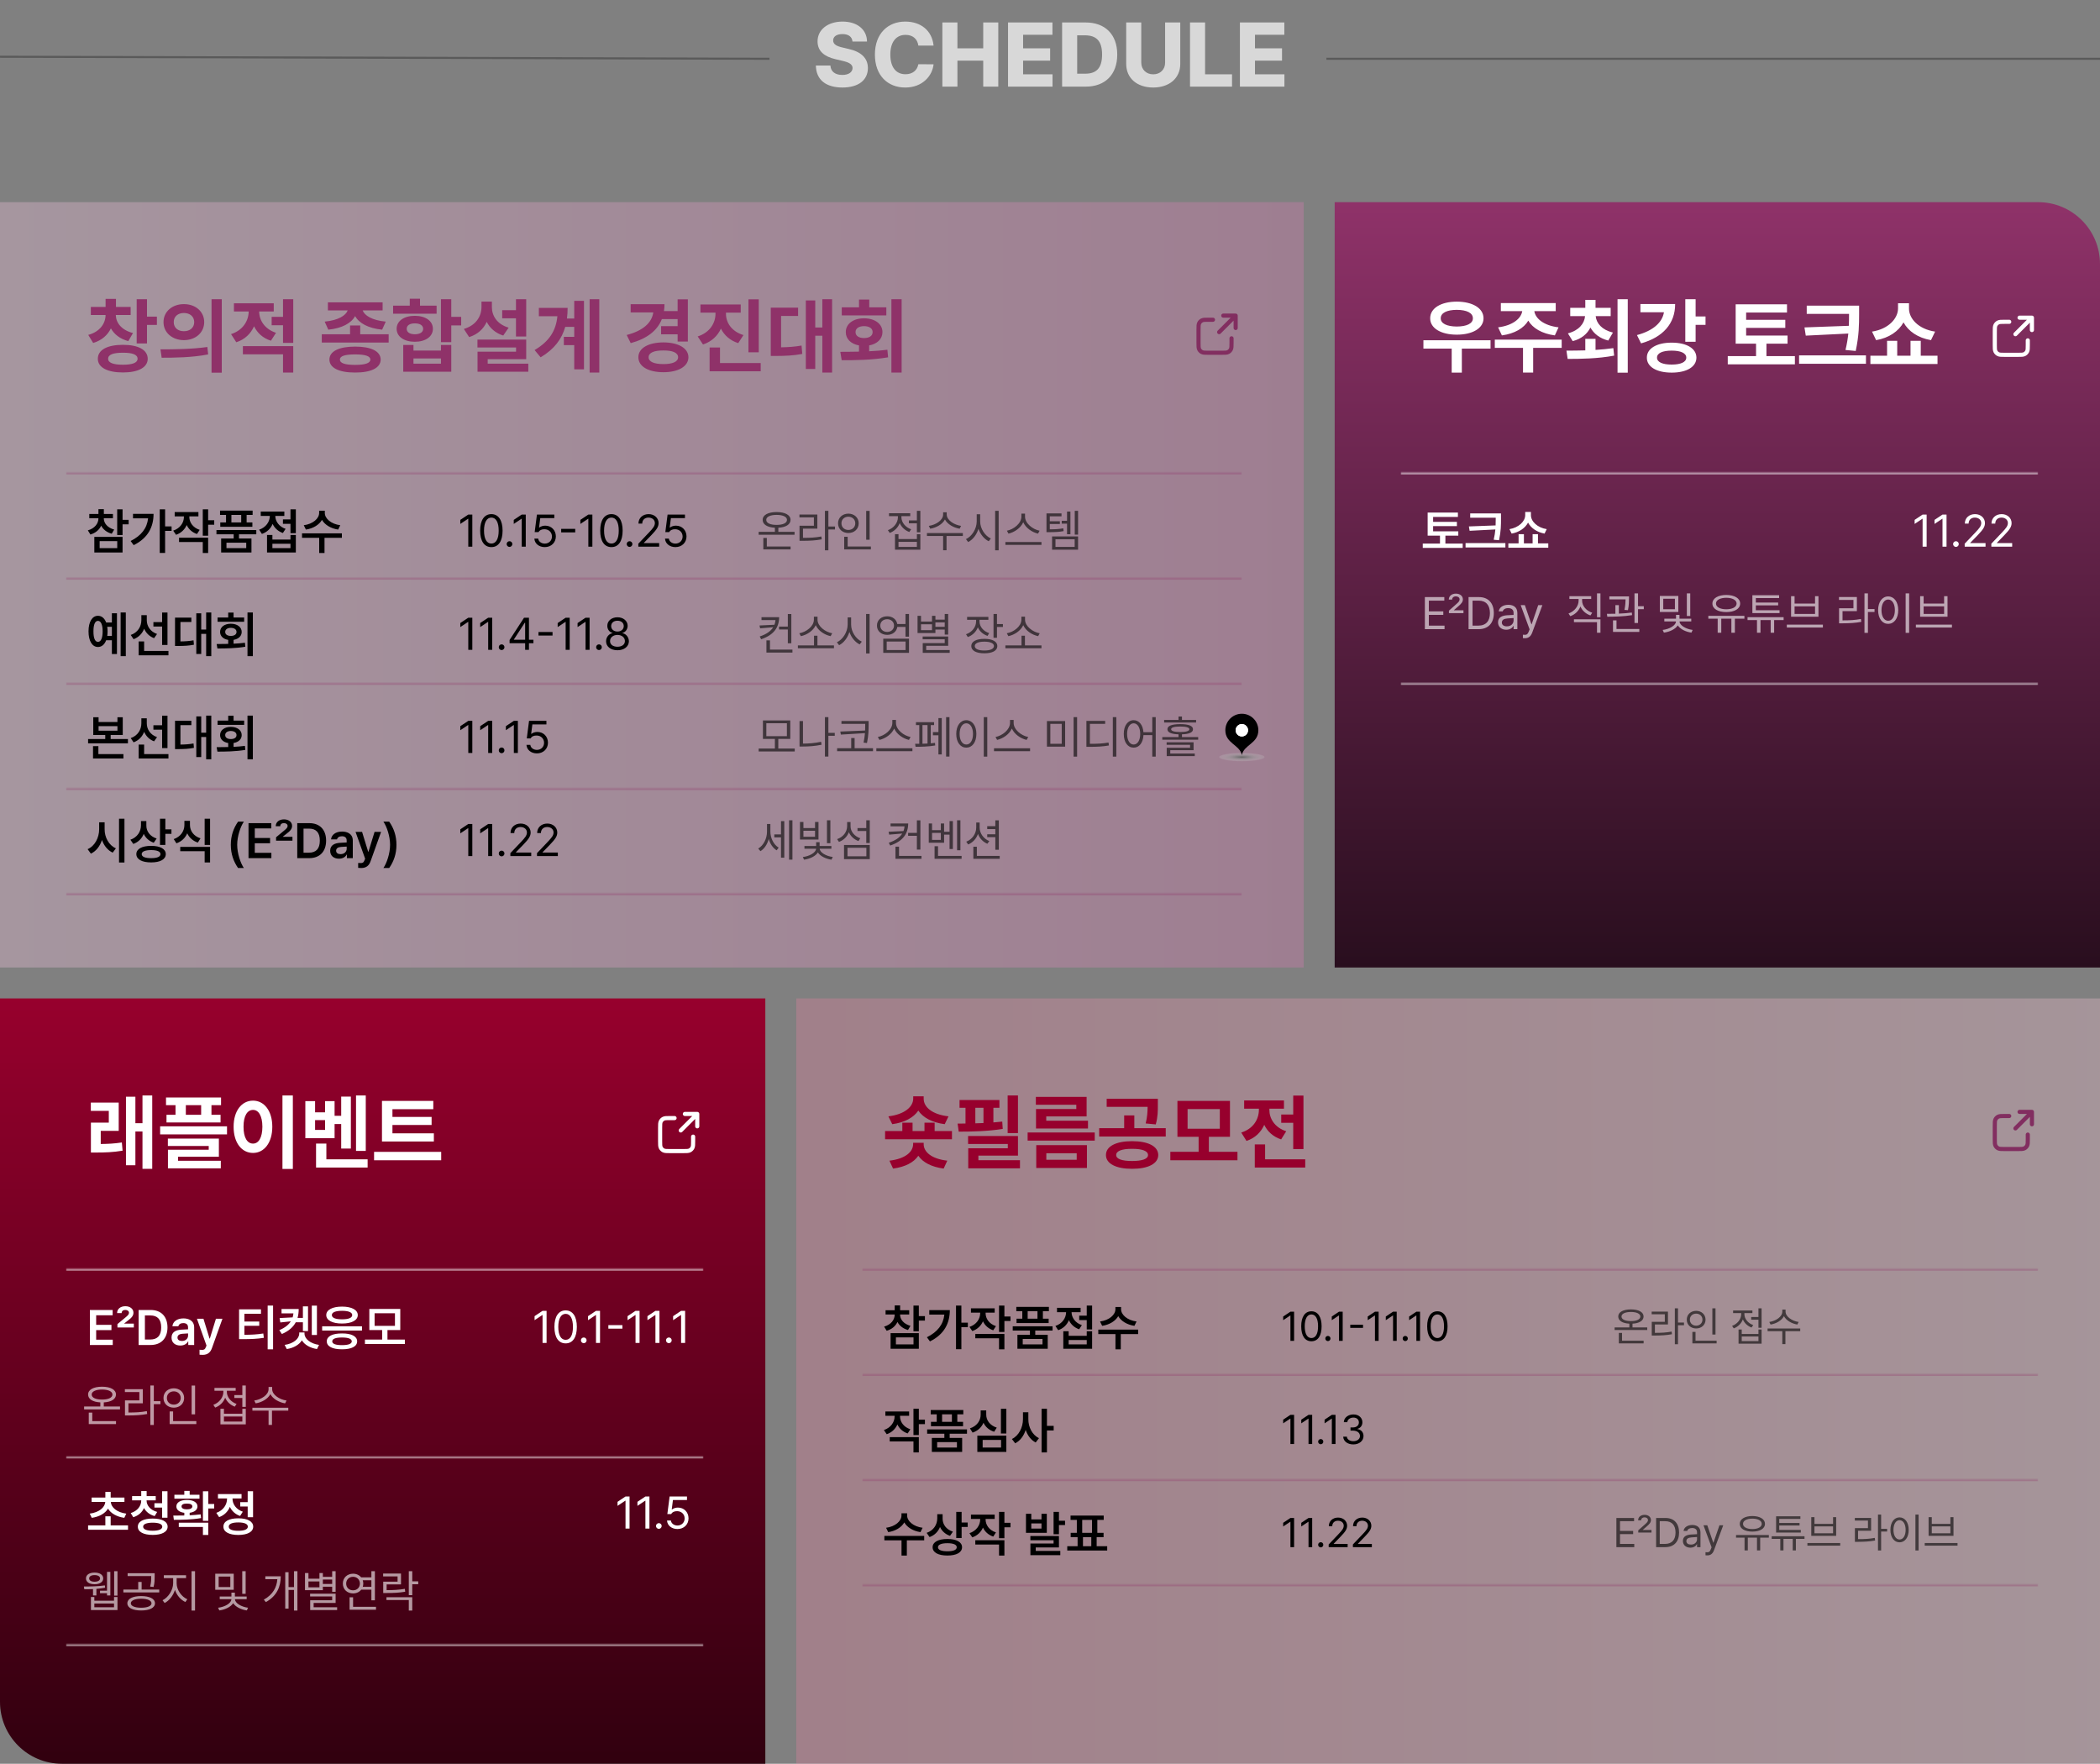 <svg width="1018" height="855" viewBox="0 0 1018 855" fill="none" xmlns="http://www.w3.org/2000/svg">
<rect x="0" y="0" width="1018" height="855" fill="#808080" stroke="none"/>
<rect y="98" width="632" height="371" fill="url(#paint0_linear_30_27)" fill-opacity="0.3"/>
<mask id="path-2-inside-1_30_27" fill="white">
<path d="M32 229H602V273H32V229Z"/>
</mask>
<path d="M32 230H602V228H32V230Z" fill="#8F3269" fill-opacity="0.3" mask="url(#path-2-inside-1_30_27)"/>
<mask id="path-4-inside-2_30_27" fill="white">
<path d="M32 280H602V324H32V280Z"/>
</mask>
<path d="M32 281H602V279H32V281Z" fill="#8F3269" fill-opacity="0.3" mask="url(#path-4-inside-2_30_27)"/>
<mask id="path-6-inside-3_30_27" fill="white">
<path d="M32 331H602V375H32V331Z"/>
</mask>
<path d="M32 332H602V330H32V332Z" fill="#8F3269" fill-opacity="0.3" mask="url(#path-6-inside-3_30_27)"/>
<mask id="path-8-inside-4_30_27" fill="white">
<path d="M32 382H602V426H32V382Z"/>
</mask>
<path d="M32 383H602V381H32V383Z" fill="#8F3269" fill-opacity="0.3" mask="url(#path-8-inside-4_30_27)"/>
<mask id="path-10-inside-5_30_27" fill="white">
<path d="M32 433H602V477H32V433Z"/>
</mask>
<path d="M32 434H602V432H32V434Z" fill="#8F3269" fill-opacity="0.3" mask="url(#path-10-inside-5_30_27)"/>
<path d="M50.32 251.258C50.309 253.566 52.031 255.793 55.359 256.719L54.164 258.734C51.727 258.066 50.004 256.648 49.043 254.832C48.117 256.836 46.348 258.383 43.828 259.109L42.586 257.094C45.926 256.156 47.719 253.789 47.719 251.258V251.211H43.289V249.148H47.719V246.805H50.344V249.148H54.75V251.211H50.32V251.258ZM45.727 267.828V260.258H59.414V267.828H45.727ZM48.305 265.719H56.836V262.32H48.305V265.719ZM56.812 259.367V246.898H59.414V252.008H62.367V254.164H59.414V259.367H56.812ZM80.039 246.898V255.172H83.18V257.352H80.039V268.039H77.438V246.898H80.039ZM63.328 262.25C68.484 259.672 71.273 256.086 71.789 251.258H64.477V249.102H74.438C74.426 255.324 71.848 260.797 64.805 264.266L63.328 262.25ZM91.781 250.578C91.781 253.191 93.457 255.758 96.797 256.859L95.484 258.875C93.106 258.078 91.43 256.496 90.504 254.516C89.566 256.684 87.809 258.406 85.336 259.25L83.953 257.234C87.363 256.098 89.156 253.355 89.156 250.578V250.32H84.68V248.234H96.188V250.32H91.781V250.578ZM86.789 262.742V260.656H100.898V268.086H98.297V262.742H86.789ZM98.297 259.672V246.898H100.898V252.195H103.852V254.375H100.898V259.672H98.297ZM124.242 256.93V259.016H115.852V261.055H121.898V267.828H107.203V261.055H113.273V259.016H104.93V256.93H124.242ZM106.664 249.617V247.531H122.461V249.617H119.555V253.25H122.344V255.359H106.781V253.25H109.57V249.617H106.664ZM109.781 265.719H119.367V263.07H109.781V265.719ZM112.172 253.25H116.93V249.617H112.172V253.25ZM143.414 246.898V258.453H140.812V253.93H137.156V251.773H140.812V246.898H143.414ZM125.625 256.766C128.977 255.641 130.781 252.898 130.805 250.109H126.398V247.977H137.836V250.109H133.453C133.477 252.652 135.188 255.277 138.445 256.367L137.133 258.383C134.766 257.574 133.09 255.969 132.164 253.977C131.238 256.191 129.48 257.973 126.961 258.828L125.625 256.766ZM129.445 267.828V259.344H132.047V261.547H140.812V259.344H143.414V267.828H129.445ZM132.047 265.719H140.812V263.586H132.047V265.719ZM157.453 248.656C157.441 251.316 160.43 254.023 164.953 254.609L163.922 256.719C160.324 256.18 157.465 254.41 156.082 252.02C154.699 254.41 151.852 256.18 148.289 256.719L147.258 254.609C151.734 254.023 154.711 251.34 154.711 248.656V247.578H157.453V248.656ZM146.414 260.703V258.547H165.727V260.703H157.312V268.086H154.734V260.703H146.414ZM60.984 296.898V318.086H58.477V296.898H60.984ZM42.914 306.062C42.914 301.398 44.719 298.504 47.484 298.516C49.277 298.504 50.672 299.688 51.457 301.75H54.234V297.273H56.695V317.055H54.234V310.375H51.457C50.684 312.449 49.277 313.645 47.484 313.633C44.719 313.645 42.914 310.738 42.914 306.062ZM45.305 306.062C45.281 309.379 46.09 311.16 47.484 311.148C48.891 311.16 49.758 309.379 49.758 306.062C49.758 302.758 48.891 300.965 47.484 300.977C46.09 300.965 45.281 302.758 45.305 306.062ZM51.984 303.859C52.09 304.539 52.148 305.277 52.148 306.062C52.148 306.836 52.09 307.562 51.996 308.242H54.234V303.859H51.984ZM71.156 300.648C71.144 303.461 72.832 306.203 76.125 307.328L74.695 309.367C72.41 308.512 70.781 306.859 69.879 304.773C68.977 307.105 67.242 308.934 64.758 309.859L63.375 307.797C66.785 306.648 68.519 303.719 68.531 300.625V298.211H71.156V300.648ZM67.219 317.664V310.938H69.867V315.555H81.656V317.664H67.219ZM74.367 303.719V301.586H78.586V296.922H81.188V312.648H78.586V303.719H74.367ZM102.422 296.898V318.086H99.938V307.281H97.547V317.008H95.156V297.297H97.547V305.195H99.938V296.898H102.422ZM84.844 313.141V299.406H92.766V301.516H87.469V310.938C89.766 310.914 91.664 310.797 93.82 310.398L94.008 312.531C91.441 313.047 89.227 313.117 86.273 313.141H84.844ZM122.578 296.898V318.086H119.977V296.898H122.578ZM105.023 312.203C106.711 312.191 108.621 312.191 110.625 312.133V310.188C108.246 309.812 106.688 308.359 106.688 306.344C106.688 303.953 108.809 302.371 111.891 302.359C115.008 302.371 117.164 303.953 117.164 306.344C117.164 308.348 115.605 309.789 113.227 310.176V312.039C115.09 311.957 116.965 311.805 118.734 311.57L118.922 313.516C114.27 314.301 109.207 314.359 105.398 314.359L105.023 312.203ZM105.469 301.398V299.336H110.625V296.969H113.227V299.336H118.359V301.398H105.469ZM109.172 306.344C109.148 307.562 110.285 308.277 111.891 308.266C113.543 308.277 114.668 307.562 114.656 306.344C114.668 305.113 113.543 304.363 111.891 304.352C110.285 304.363 109.148 305.113 109.172 306.344ZM47.789 347.695V349.992H56.93V347.695H59.508V356.297H53.648V358.242H62.016V360.352H42.703V358.242H51.023V356.297H45.211V347.695H47.789ZM45.094 367.664V361.711H47.695V365.555H59.836V367.664H45.094ZM47.789 354.211H56.93V352.008H47.789V354.211ZM71.156 350.648C71.144 353.461 72.832 356.203 76.125 357.328L74.695 359.367C72.41 358.512 70.781 356.859 69.879 354.773C68.977 357.105 67.242 358.934 64.758 359.859L63.375 357.797C66.785 356.648 68.519 353.719 68.531 350.625V348.211H71.156V350.648ZM67.219 367.664V360.938H69.867V365.555H81.656V367.664H67.219ZM74.367 353.719V351.586H78.586V346.922H81.188V362.648H78.586V353.719H74.367ZM102.422 346.898V368.086H99.938V357.281H97.547V367.008H95.156V347.297H97.547V355.195H99.938V346.898H102.422ZM84.844 363.141V349.406H92.766V351.516H87.469V360.938C89.766 360.914 91.664 360.797 93.82 360.398L94.008 362.531C91.441 363.047 89.227 363.117 86.273 363.141H84.844ZM122.578 346.898V368.086H119.977V346.898H122.578ZM105.023 362.203C106.711 362.191 108.621 362.191 110.625 362.133V360.188C108.246 359.812 106.688 358.359 106.688 356.344C106.688 353.953 108.809 352.371 111.891 352.359C115.008 352.371 117.164 353.953 117.164 356.344C117.164 358.348 115.605 359.789 113.227 360.176V362.039C115.09 361.957 116.965 361.805 118.734 361.57L118.922 363.516C114.27 364.301 109.207 364.359 105.398 364.359L105.023 362.203ZM105.469 351.398V349.336H110.625V346.969H113.227V349.336H118.359V351.398H105.469ZM109.172 356.344C109.148 357.562 110.285 358.277 111.891 358.266C113.543 358.277 114.668 357.562 114.656 356.344C114.668 355.113 113.543 354.363 111.891 354.352C110.285 354.363 109.148 355.113 109.172 356.344ZM50.719 401.984C50.695 405.875 52.746 409.766 56.18 411.242L54.633 413.328C52.195 412.203 50.414 409.965 49.43 407.199C48.457 410.176 46.629 412.613 44.062 413.82L42.469 411.641C45.996 410.117 48.059 406.074 48.07 401.984V398.609H50.719V401.984ZM57.703 418.109V396.898H60.328V418.109H57.703ZM70.945 400.273C70.945 402.934 72.668 405.453 75.938 406.484L74.531 408.523C72.246 407.75 70.606 406.203 69.68 404.234C68.766 406.484 67.055 408.254 64.617 409.109L63.211 407.07C66.621 405.887 68.332 403.062 68.344 400.039V398.023H70.945V400.273ZM66.094 414.031C66.094 411.523 68.848 410.035 73.266 410.047C77.648 410.035 80.356 411.523 80.367 414.031C80.356 416.598 77.648 418.062 73.266 418.062C68.848 418.062 66.094 416.598 66.094 414.031ZM68.695 414.031C68.695 415.344 70.359 416 73.266 416C76.16 416 77.789 415.344 77.789 414.031C77.789 412.789 76.16 412.086 73.266 412.086C70.359 412.086 68.695 412.789 68.695 414.031ZM77.555 409.578V396.898H80.156V402.055H83.109V404.211H80.156V409.578H77.555ZM92.086 399.922C92.074 402.711 93.832 405.336 97.195 406.391L95.906 408.453C93.469 407.645 91.723 406.027 90.762 403.953C89.812 406.18 88.031 407.949 85.523 408.805L84.211 406.766C87.633 405.605 89.402 402.793 89.391 399.922V397.906H92.086V399.922ZM87.375 412.625V410.539H101.836V418.086H99.211V412.625H87.375ZM99.211 409.578V396.898H101.836V409.578H99.211ZM111.891 409.531C111.891 405.125 113.203 401.445 115.406 398.305H118.219C116.602 400.637 114.984 405.336 114.984 409.531C114.984 413.727 116.602 418.438 118.219 420.781H115.406C113.203 417.617 111.891 413.949 111.891 409.531ZM120.469 416V399.031H131.508V401.586H123.516V406.227H130.922V408.781H123.516V413.422H131.555V416H120.469ZM133.828 407.516V405.875L137.812 402.57C138.82 401.727 139.418 401.176 139.43 400.391C139.418 399.523 138.633 399.008 137.625 399.008C136.57 399.008 135.867 399.57 135.867 400.531H133.664C133.676 398.48 135.34 397.203 137.672 397.203C140.039 397.203 141.598 398.574 141.586 400.344C141.598 401.773 140.754 402.793 138.844 404.211L137.109 405.57V405.641H141.773V407.516H133.828ZM149.859 416H144.094V399.031H149.953C155.016 399.031 158.074 402.207 158.086 407.492C158.074 412.801 155.016 416 149.859 416ZM147.141 413.352H149.695C153.246 413.363 155.039 411.406 155.039 407.492C155.039 403.602 153.246 401.668 149.789 401.68H147.141V413.352ZM160.055 412.414C160.055 409.555 162.434 408.723 164.789 408.57C165.68 408.5 167.496 408.418 168.059 408.395L168.047 407.375C168.047 406.109 167.238 405.383 165.75 405.383C164.414 405.383 163.594 405.992 163.359 406.906H160.477C160.688 404.738 162.633 403.109 165.82 403.109C168.234 403.109 171.023 404.105 171.023 407.492V416H168.164V414.242H168.07C167.508 415.32 166.324 416.258 164.32 416.258C161.895 416.258 160.055 414.934 160.055 412.414ZM162.938 412.391C162.938 413.492 163.84 414.055 165.094 414.055C166.91 414.055 168.07 412.859 168.07 411.43L168.059 410.387C167.52 410.41 165.855 410.516 165.258 410.562C163.84 410.68 162.938 411.277 162.938 412.391ZM175.172 420.781C174.574 420.77 174.012 420.758 173.625 420.711V418.32C173.988 418.355 174.492 418.355 174.891 418.367C175.617 418.355 176.227 418.309 176.742 416.938L177 416.258L172.359 403.273H175.523L178.477 412.883H178.617L181.57 403.273H184.734L179.625 417.547C178.898 419.574 177.562 420.77 175.172 420.781ZM192.188 409.531C192.188 413.949 190.875 417.617 188.672 420.781H185.859C187.477 418.438 189.094 413.727 189.094 409.531C189.094 405.336 187.477 400.637 185.859 398.305H188.672C190.875 401.445 192.188 405.125 192.188 409.531Z" fill="black"/>
<path d="M228.961 249.445V265H227.006V251.465H226.92L223.139 253.979V252.023L227.006 249.445H228.961ZM238.199 265.215C234.751 265.215 232.753 262.314 232.764 257.223C232.753 252.174 234.772 249.23 238.199 249.23C241.615 249.23 243.635 252.174 243.635 257.223C243.635 262.314 241.647 265.215 238.199 265.215ZM234.633 257.223C234.644 261.251 235.943 263.496 238.199 263.496C240.444 263.496 241.755 261.251 241.744 257.223C241.755 253.194 240.434 250.917 238.199 250.906C235.965 250.917 234.644 253.194 234.633 257.223ZM246.986 265.129C246.234 265.118 245.59 264.495 245.611 263.732C245.59 262.98 246.234 262.357 246.986 262.357C247.749 262.357 248.372 262.98 248.361 263.732C248.372 264.495 247.749 265.118 246.986 265.129ZM254.871 249.445V265H252.916V251.465H252.83L249.049 253.979V252.023L252.916 249.445H254.871ZM264.088 265.215C261.284 265.215 259.157 263.485 259.039 261.09H260.908C261.048 262.476 262.401 263.507 264.088 263.518C266.107 263.507 267.568 262.035 267.568 260.08C267.568 258.061 266.054 256.567 263.959 256.557C262.648 256.535 261.628 256.943 261.059 257.953H259.189L260.285 249.445H268.707V251.164H261.896L261.316 255.719H261.467C262.165 255.182 263.207 254.816 264.303 254.816C267.268 254.816 269.448 257.008 269.459 260.037C269.448 263.045 267.192 265.215 264.088 265.215ZM278.848 256.385V258.082H272.037V256.385H278.848ZM287.162 249.445V265H285.207V251.465H285.121L281.34 253.979V252.023L285.207 249.445H287.162ZM296.4 265.215C292.952 265.215 290.954 262.314 290.965 257.223C290.954 252.174 292.974 249.23 296.4 249.23C299.816 249.23 301.836 252.174 301.836 257.223C301.836 262.314 299.849 265.215 296.4 265.215ZM292.834 257.223C292.845 261.251 294.145 263.496 296.4 263.496C298.646 263.496 299.956 261.251 299.945 257.223C299.956 253.194 298.635 250.917 296.4 250.906C294.166 250.917 292.845 253.194 292.834 257.223ZM305.188 265.129C304.436 265.118 303.791 264.495 303.812 263.732C303.791 262.98 304.436 262.357 305.188 262.357C305.95 262.357 306.573 262.98 306.562 263.732C306.573 264.495 305.95 265.118 305.188 265.129ZM309.441 265L309.42 263.582L314.727 257.996C316.563 256.041 317.444 254.988 317.455 253.549C317.444 251.948 316.112 250.917 314.361 250.906C312.503 250.917 311.343 252.088 311.332 253.828H309.506C309.484 251.078 311.611 249.23 314.426 249.23C317.251 249.23 319.249 251.132 319.26 253.549C319.249 255.289 318.443 256.643 315.693 259.479L312.127 263.152V263.281H319.539V265H309.441ZM327.424 265.215C324.62 265.215 322.493 263.485 322.375 261.09H324.244C324.384 262.476 325.737 263.507 327.424 263.518C329.443 263.507 330.904 262.035 330.904 260.08C330.904 258.061 329.39 256.567 327.295 256.557C325.984 256.535 324.964 256.943 324.395 257.953H322.525L323.621 249.445H332.043V251.164H325.232L324.652 255.719H324.803C325.501 255.182 326.543 254.816 327.639 254.816C330.604 254.816 332.784 257.008 332.795 260.037C332.784 263.045 330.528 265.215 327.424 265.215ZM228.961 299.445V315H227.006V301.465H226.92L223.139 303.979V302.023L227.006 299.445H228.961ZM238.607 299.445V315H236.652V301.465H236.566L232.785 303.979V302.023L236.652 299.445H238.607ZM243.162 315.129C242.41 315.118 241.766 314.495 241.787 313.732C241.766 312.98 242.41 312.357 243.162 312.357C243.925 312.357 244.548 312.98 244.537 313.732C244.548 314.495 243.925 315.118 243.162 315.129ZM247.029 311.82V310.23L254.033 299.445H256.418V310.123H258.588V311.82H256.418V315H254.57V311.82H247.029ZM249.113 310.123H254.57V301.895H254.377L249.113 309.994V310.123ZM267.848 306.385V308.082H261.037V306.385H267.848ZM276.162 299.445V315H274.207V301.465H274.121L270.34 303.979V302.023L274.207 299.445H276.162ZM285.809 299.445V315H283.854V301.465H283.768L279.986 303.979V302.023L283.854 299.445H285.809ZM290.363 315.129C289.611 315.118 288.967 314.495 288.988 313.732C288.967 312.98 289.611 312.357 290.363 312.357C291.126 312.357 291.749 312.98 291.738 313.732C291.749 314.495 291.126 315.118 290.363 315.129ZM299.322 315.215C296.046 315.215 293.79 313.399 293.801 310.875C293.79 308.866 295.187 307.201 296.959 306.922V306.836C295.412 306.481 294.392 305.053 294.402 303.355C294.392 300.981 296.476 299.23 299.322 299.23C302.158 299.23 304.242 300.981 304.264 303.355C304.242 305.053 303.211 306.481 301.686 306.836V306.922C303.447 307.201 304.844 308.866 304.865 310.875C304.844 313.399 302.566 315.215 299.322 315.215ZM295.734 310.768C295.702 312.4 297.088 313.507 299.322 313.518C301.546 313.507 302.932 312.4 302.932 310.768C302.932 309.049 301.417 307.781 299.322 307.781C297.238 307.781 295.702 309.049 295.734 310.768ZM296.271 303.506C296.282 305.074 297.539 306.138 299.322 306.148C301.095 306.138 302.373 305.074 302.373 303.506C302.373 301.948 301.138 300.896 299.322 300.906C297.475 300.896 296.282 301.948 296.271 303.506ZM228.961 349.445V365H227.006V351.465H226.92L223.139 353.979V352.023L227.006 349.445H228.961ZM238.607 349.445V365H236.652V351.465H236.566L232.785 353.979V352.023L236.652 349.445H238.607ZM243.162 365.129C242.41 365.118 241.766 364.495 241.787 363.732C241.766 362.98 242.41 362.357 243.162 362.357C243.925 362.357 244.548 362.98 244.537 363.732C244.548 364.495 243.925 365.118 243.162 365.129ZM251.047 349.445V365H249.092V351.465H249.006L245.225 353.979V352.023L249.092 349.445H251.047ZM260.264 365.215C257.46 365.215 255.333 363.485 255.215 361.09H257.084C257.224 362.476 258.577 363.507 260.264 363.518C262.283 363.507 263.744 362.035 263.744 360.08C263.744 358.061 262.229 356.567 260.135 356.557C258.824 356.535 257.804 356.943 257.234 357.953H255.365L256.461 349.445H264.883V351.164H258.072L257.492 355.719H257.643C258.341 355.182 259.383 354.816 260.479 354.816C263.443 354.816 265.624 357.008 265.635 360.037C265.624 363.045 263.368 365.215 260.264 365.215ZM228.961 399.445V415H227.006V401.465H226.92L223.139 403.979V402.023L227.006 399.445H228.961ZM238.607 399.445V415H236.652V401.465H236.566L232.785 403.979V402.023L236.652 399.445H238.607ZM243.162 415.129C242.41 415.118 241.766 414.495 241.787 413.732C241.766 412.98 242.41 412.357 243.162 412.357C243.925 412.357 244.548 412.98 244.537 413.732C244.548 414.495 243.925 415.118 243.162 415.129ZM247.416 415L247.395 413.582L252.701 407.996C254.538 406.041 255.419 404.988 255.43 403.549C255.419 401.948 254.087 400.917 252.336 400.906C250.478 400.917 249.317 402.088 249.307 403.828H247.48C247.459 401.078 249.586 399.23 252.4 399.23C255.226 399.23 257.224 401.132 257.234 403.549C257.224 405.289 256.418 406.643 253.668 409.479L250.102 413.152V413.281H257.514V415H247.416ZM260.328 415L260.307 413.582L265.613 407.996C267.45 406.041 268.331 404.988 268.342 403.549C268.331 401.948 266.999 400.917 265.248 400.906C263.39 400.917 262.229 402.088 262.219 403.828H260.393C260.371 401.078 262.498 399.23 265.312 399.23C268.138 399.23 270.136 401.132 270.146 403.549C270.136 405.289 269.33 406.643 266.58 409.479L263.014 413.152V413.281H270.426V415H260.328Z" fill="black"/>
<path d="M385.176 257.824V259.221H367.773V257.824H375.637V255.826C371.974 255.633 369.707 254.258 369.707 252.002C369.707 249.649 372.328 248.231 376.475 248.221C380.578 248.231 383.21 249.649 383.221 252.002C383.21 254.258 380.933 255.633 377.312 255.826V257.824H385.176ZM370.029 266.332V260.768H371.727V264.914H383.242V266.332H370.029ZM371.447 252.002C371.437 253.56 373.392 254.451 376.475 254.451C379.536 254.451 381.491 253.56 381.502 252.002C381.491 250.541 379.536 249.596 376.475 249.596C373.392 249.596 371.437 250.541 371.447 252.002ZM401.568 247.641V255.246H404.77V256.664H401.568V266.783H399.893V247.641H401.568ZM387.539 250.82V249.424H396.219V256.256H389.258V260.725C392.803 260.735 395.284 260.596 398.174 260.059L398.346 261.455C395.338 262.003 392.792 262.143 389.107 262.164H387.582V254.859H394.543V250.82H387.539ZM421.57 247.662V261.627H419.895V247.662H421.57ZM406.252 253.678C406.241 250.928 408.4 249.005 411.258 248.994C414.115 249.005 416.253 250.928 416.264 253.678C416.253 256.46 414.115 258.394 411.258 258.383C408.4 258.394 406.241 256.46 406.252 253.678ZM407.906 253.678C407.885 255.579 409.324 256.9 411.258 256.9C413.159 256.9 414.609 255.579 414.609 253.678C414.609 251.809 413.159 250.477 411.258 250.477C409.324 250.477 407.885 251.809 407.906 253.678ZM409.238 266.332V260.209H410.914V264.914H422.172V266.332H409.238ZM446.148 247.641V258.018H444.473V253.699H440.605V252.281H444.473V247.641H446.148ZM430.422 257.008C433.236 255.987 435.277 253.463 435.277 250.756V250.197H430.959V248.801H441.25V250.197H436.975V250.756C436.975 253.205 438.887 255.611 441.68 256.578L440.799 257.889C438.65 257.104 436.985 255.504 436.158 253.549C435.342 255.74 433.569 257.513 431.303 258.34L430.422 257.008ZM433.859 266.482V258.941H435.557V261.326H444.473V258.941H446.148V266.482H433.859ZM435.557 265.107H444.473V262.68H435.557V265.107ZM458.932 249.424C458.942 252.12 462.444 254.44 465.893 254.924L465.205 256.299C462.24 255.805 459.297 254.161 458.072 251.819C456.848 254.183 453.915 255.805 450.939 256.299L450.252 254.924C453.7 254.44 457.191 252.163 457.191 249.424V248.328H458.932V249.424ZM449.35 259.822V258.404H466.752V259.822H458.846V266.74H457.191V259.822H449.35ZM475.152 252.775C475.142 256.267 477.516 259.769 480.33 261.047L479.299 262.379C477.118 261.326 475.238 259.06 474.325 256.342C473.444 259.221 471.564 261.638 469.33 262.766L468.256 261.348C471.103 260.048 473.455 256.396 473.477 252.775V249.295H475.152V252.775ZM482.414 266.783V247.641H484.111V266.783H482.414ZM496.895 250.455C496.905 253.731 500.644 256.643 503.963 257.266L503.189 258.684C500.3 258.018 497.271 255.966 496.035 253.162C494.789 255.966 491.771 258.007 488.881 258.684L488.107 257.266C491.416 256.632 495.122 253.742 495.133 250.455V248.994H496.895V250.455ZM487.377 264.141V262.744H504.865V264.141H487.377ZM514.576 248.887V250.305H508.904V252.668H513.781V254H508.904V256.6C511.676 256.589 513.384 256.481 515.436 256.105L515.607 257.459C513.395 257.878 511.59 257.964 508.496 257.975H507.293V248.887H514.576ZM510 266.482V260.037H522.611V266.482H510ZM511.654 265.107H520.957V261.412H511.654V265.107ZM514.684 253.85V252.453H517.262V247.984H518.895V258.984H517.262V253.85H514.684ZM521 259.156V247.641H522.611V259.156H521ZM377.699 299.188C377.678 304.118 375.132 307.824 368.977 309.887L368.289 308.533C371.565 307.448 373.649 305.934 374.81 304.064L368.482 304.602L368.182 303.205L375.411 302.861C375.69 302.142 375.862 301.379 375.927 300.584H369.148V299.188H377.699ZM371.533 316.332V310.424H373.252V314.914H384.145V316.332H371.533ZM377.656 305.16V303.742H381.91V297.662H383.607V311.842H381.91V305.16H377.656ZM404.275 312.852V314.248H386.787V312.852H394.607V308.168H396.262V312.852H404.275ZM387.475 306.986C390.815 306.417 394.532 303.624 394.543 300.412V298.951H396.305V300.412C396.315 303.603 400.086 306.417 403.416 306.986L402.664 308.383C399.753 307.781 396.681 305.815 395.445 303.065C394.188 305.805 391.148 307.781 388.227 308.383L387.475 306.986ZM412.59 302.775C412.579 306.267 414.953 309.769 417.768 311.047L416.736 312.379C414.556 311.326 412.676 309.06 411.763 306.342C410.882 309.221 409.002 311.638 406.768 312.766L405.693 311.348C408.54 310.048 410.893 306.396 410.914 302.775V299.295H412.59V302.775ZM419.852 316.783V297.641H421.549V316.783H419.852ZM430.078 298.758C432.635 298.747 434.59 300.251 434.955 302.496H438.951V297.641H440.648V308.619H438.951V303.893H434.977C434.654 306.224 432.678 307.749 430.078 307.76C427.199 307.749 425.104 305.934 425.115 303.248C425.104 300.595 427.199 298.747 430.078 298.758ZM426.727 303.248C426.727 305.074 428.123 306.32 430.078 306.342C431.969 306.32 433.387 305.074 433.387 303.248C433.387 301.443 431.969 300.176 430.078 300.176C428.123 300.176 426.727 301.443 426.727 303.248ZM428.166 316.482V309.607H440.648V316.482H428.166ZM429.842 315.107H438.994V310.982H429.842V315.107ZM459.641 297.641V307.631H457.965V305.182H453.453V306.857H444.795V298.543H446.471V301.293H451.799V298.543H453.453V300.391H457.965V297.641H459.641ZM446.471 305.482H451.799V302.625H446.471V305.482ZM447.266 309.908V308.555H459.641V313.045H448.984V315.129H460.371V316.482H447.309V311.756H457.965V309.908H447.266ZM453.453 303.85H457.965V301.701H453.453V303.85ZM474.83 301.271C474.841 303.774 476.71 306.009 479.514 306.922L478.719 308.254C476.517 307.523 474.852 306.009 474.024 304.086C473.208 306.277 471.446 307.985 469.158 308.812L468.299 307.459C471.156 306.492 473.154 304.032 473.176 301.271V300.455H468.814V299.059H479.127V300.455H474.83V301.271ZM470.834 313.174C470.845 310.972 473.24 309.693 477.172 309.693C481.093 309.693 483.467 310.972 483.467 313.174C483.467 315.408 481.093 316.697 477.172 316.697C473.24 316.697 470.845 315.408 470.834 313.174ZM472.531 313.174C472.51 314.549 474.293 315.354 477.172 315.344C480.062 315.354 481.823 314.549 481.834 313.174C481.823 311.842 480.062 311.047 477.172 311.047C474.293 311.047 472.51 311.842 472.531 313.174ZM481.619 309.178V297.641H483.295V302.518H486.174V303.936H483.295V309.178H481.619ZM504.865 312.852V314.248H487.377V312.852H495.197V308.168H496.852V312.852H504.865ZM488.064 306.986C491.405 306.417 495.122 303.624 495.133 300.412V298.951H496.895V300.412C496.905 303.603 500.676 306.417 504.006 306.986L503.254 308.383C500.343 307.781 497.271 305.815 496.035 303.065C494.778 305.805 491.738 307.781 488.816 308.383L488.064 306.986ZM385.262 362.873V364.291H367.773V362.873H375.637V358.211H369.836V349.252H383.092V358.211H377.291V362.873H385.262ZM371.49 356.857H381.459V350.605H371.49V356.857ZM404.662 355.268V356.686H401.568V366.74H399.893V347.641H401.568V355.268H404.662ZM387.582 361.885V349.531H389.258V360.467C392.051 360.467 394.897 360.252 398.045 359.586L398.26 361.025C394.962 361.691 391.997 361.885 389.107 361.885H387.582ZM421.076 349.51V351.357C421.055 353.678 421.076 356.299 420.281 360.188L418.627 359.994C418.992 358.265 419.186 356.75 419.293 355.407L407.627 356.105L407.348 354.623L419.368 354.129C419.411 353.119 419.422 352.217 419.422 351.357V350.906H407.906V349.51H421.076ZM405.801 364.141V362.701H412.633V357.76H414.287V362.701H423.203V364.141H405.801ZM434.332 350.455C434.343 353.731 438.081 356.643 441.4 357.266L440.627 358.684C437.737 358.018 434.708 355.966 433.473 353.162C432.227 355.966 429.208 358.007 426.318 358.684L425.545 357.266C428.854 356.632 432.56 353.742 432.57 350.455V348.994H434.332V350.455ZM424.814 364.141V362.744H442.303V364.141H424.814ZM460.264 347.641V366.74H458.631V347.641H460.264ZM443.613 360.574C444.204 360.574 444.892 360.574 445.633 360.563V351.486H444.021V350.09H452.809V351.486H451.197V360.338C451.917 360.273 452.604 360.209 453.238 360.123L453.346 361.369C450.327 361.928 446.32 362.024 443.828 362.014L443.613 360.574ZM447.18 360.531C447.975 360.51 448.812 360.478 449.629 360.435V351.486H447.18V360.531ZM452.25 356.428V354.902H454.914V348.113H456.525V365.73H454.914V356.428H452.25ZM478.59 347.641V366.783H476.893V347.641H478.59ZM463.551 355.783C463.562 351.723 465.581 349.134 468.428 349.123C471.264 349.134 473.315 351.723 473.305 355.783C473.315 359.854 471.264 362.433 468.428 362.422C465.581 362.433 463.562 359.854 463.551 355.783ZM465.184 355.783C465.184 358.888 466.516 360.929 468.428 360.918C470.351 360.929 471.672 358.888 471.672 355.783C471.672 352.679 470.351 350.638 468.428 350.627C466.516 350.638 465.184 352.679 465.184 355.783ZM491.373 350.455C491.384 353.731 495.122 356.643 498.441 357.266L497.668 358.684C494.778 358.018 491.749 355.966 490.514 353.162C489.268 355.966 486.249 358.007 483.359 358.684L482.586 357.266C485.895 356.632 489.601 353.742 489.611 350.455V348.994H491.373V350.455ZM481.855 364.141V362.744H499.344V364.141H481.855ZM516.338 349.531V361.949H507.508V349.531H516.338ZM509.162 360.574H514.684V350.885H509.162V360.574ZM520.441 366.783V347.641H522.139V366.783H520.441ZM541.152 347.641V366.783H539.455V347.641H541.152ZM526.65 362.035V349.467H535.738V350.885H528.348V360.574C532.064 360.574 534.503 360.467 537.371 359.951L537.543 361.369C534.578 361.896 532.064 362.024 528.197 362.035H526.65ZM549.553 349.123C552.152 349.134 554.032 351.368 554.29 354.945H558.576V347.641H560.252V366.783H558.576V356.342H554.312C554.129 360.091 552.217 362.433 549.553 362.422C546.728 362.433 544.751 359.854 544.762 355.783C544.751 351.723 546.728 349.134 549.553 349.123ZM546.373 355.783C546.384 358.888 547.673 360.929 549.553 360.918C551.422 360.929 552.732 358.888 552.732 355.783C552.732 352.679 551.422 350.638 549.553 350.627C547.673 350.638 546.384 352.679 546.373 355.783ZM579.824 348.994V350.24H564.334V348.994H571.295V347.34H572.971V348.994H579.824ZM563.432 358.576V357.309H571.295V355.977C567.782 355.858 565.924 355.053 565.924 353.506C565.924 351.841 568.083 351.035 572.133 351.035C576.15 351.035 578.32 351.841 578.32 353.506C578.32 355.053 576.451 355.858 572.971 355.977V357.309H580.834V358.576H563.432ZM565.537 361.047V359.822H578.6V363.668H567.299V365.279H579.18V366.525H565.58V362.486H576.902V361.047H565.537ZM567.729 353.506C567.718 354.376 569.222 354.849 572.133 354.859C575.012 354.849 576.548 354.376 576.559 353.506C576.548 352.646 575.012 352.195 572.133 352.195C569.222 352.195 567.718 352.646 567.729 353.506ZM373.445 403.076C373.445 406.116 374.928 409.393 377.463 410.896L376.496 412.207C374.648 411.09 373.327 409.049 372.661 406.718C371.963 409.264 370.545 411.455 368.633 412.615L367.559 411.348C370.201 409.801 371.812 406.417 371.812 403.141V399.445H373.445V403.076ZM375.357 405.934V404.494H378.602V398.049H380.191V415.773H378.602V405.934H375.357ZM382.512 416.74V397.641H384.145V416.74H382.512ZM402.535 397.641V408.748H400.881V397.641H402.535ZM387.797 406.986V398.457H389.473V401.422H395.102V398.457H396.777V406.986H387.797ZM389.172 415.451C392.405 415.086 395.521 413.303 395.617 411.434H389.967V410.102H395.639V408.254H397.314V410.102H403.029V411.434H397.357C397.443 413.249 400.473 415.043 403.695 415.43L403.072 416.74C400.226 416.343 397.604 415 396.477 413.238C395.338 415.043 392.652 416.354 389.773 416.74L389.172 415.451ZM389.473 405.633H395.102V402.732H389.473V405.633ZM421.635 397.641V408.662H419.938V402.818H415.684V401.422H419.938V397.641H421.635ZM405.801 406.771C408.701 405.794 410.635 403.345 410.656 400.498V398.479H412.311V400.562C412.289 403.087 414.266 405.439 417.037 406.363L416.156 407.717C414.019 406.933 412.332 405.375 411.494 403.42C410.678 405.601 408.959 407.287 406.703 408.125L405.801 406.771ZM409.152 416.482V409.629H421.635V416.482H409.152ZM410.828 415.107H419.98V410.982H410.828V415.107ZM440.262 399.188C440.24 404.118 437.694 407.824 431.539 409.887L430.852 408.533C434.128 407.448 436.212 405.934 437.372 404.064L431.045 404.602L430.744 403.205L437.974 402.861C438.253 402.142 438.425 401.379 438.489 400.584H431.711V399.188H440.262ZM434.096 416.332V410.424H435.814V414.914H446.707V416.332H434.096ZM440.219 405.16V403.742H444.473V397.662H446.17V411.842H444.473V405.16H440.219ZM465.57 397.641V412.164H463.959V397.641H465.57ZM450.23 408.533V399.188H451.82V402.41H456.074V399.188H457.664V403.205H460.307V398.027H461.918V411.584H460.307V404.602H457.664V408.533H450.23ZM451.82 407.137H456.074V403.742H451.82V407.137ZM453.045 416.332V410.209H454.721V414.914H466.15V416.332H453.045ZM474.895 401.186C474.895 403.989 476.817 406.632 479.578 407.717L478.633 409.027C476.538 408.157 474.895 406.417 474.089 404.247C473.272 406.589 471.554 408.447 469.33 409.371L468.406 408.018C471.253 406.922 473.229 404.183 473.24 401.186V398.736H474.895V401.186ZM471.844 416.332V410.445H473.541V414.914H484.627V416.332H471.844ZM478.568 405.805V404.43H482.5V401.895H478.568V400.498H482.5V397.662H484.197V411.928H482.5V405.805H478.568Z" fill="black" fill-opacity="0.6"/>
<ellipse cx="602" cy="367" rx="11" ry="2" fill="url(#paint1_radial_30_27)"/>
<path d="M602 366C603 361 610 360.418 610 354C610 349.582 606.418 346 602 346C597.582 346 594 349.582 594 354C594 360.418 601 361 602 366Z" fill="black"/>
<path d="M602 357C603.657 357 605 355.657 605 354C605 352.343 603.657 351 602 351C600.343 351 599 352.343 599 354C599 355.657 600.343 357 602 357Z" fill="black"/>
<path d="M602 357C603.657 357 605 355.657 605 354C605 352.343 603.657 351 602 351C600.343 351 599 352.343 599 354C599 355.657 600.343 357 602 357Z" fill="black"/>
<path d="M602 357C603.657 357 605 355.657 605 354C605 352.343 603.657 351 602 351C600.343 351 599 352.343 599 354C599 355.657 600.343 357 602 357Z" fill="white"/>
<path d="M602 357C603.657 357 605 355.657 605 354C605 352.343 603.657 351 602 351C600.343 351 599 352.343 599 354C599 355.657 600.343 357 602 357Z" fill="white"/>
<path d="M63.328 148.797V152.703H56.141C56.199 156.336 58.738 159.969 64.461 161.453L62.195 165.359C58.152 164.285 55.359 162.039 53.758 159.188C52.195 162.43 49.344 165.008 45.164 166.258L42.781 162.352C48.504 160.789 51.141 156.766 51.18 152.703H44.031V148.797H51.18V144.891H56.219V148.797H63.328ZM47.43 173.914C47.41 169.598 52.039 167.156 59.617 167.156C67.039 167.156 71.59 169.598 71.609 173.914C71.59 178.113 67.039 180.555 59.617 180.555C52.039 180.555 47.41 178.113 47.43 173.914ZM52.43 173.914C52.391 175.848 54.891 176.805 59.617 176.805C64.227 176.805 66.688 175.848 66.688 173.914C66.688 171.883 64.227 170.984 59.617 170.984C54.891 170.984 52.391 171.883 52.43 173.914ZM66.258 166.492V145.047H71.258V153.484H76.062V157.508H71.258V166.492H66.258ZM89.148 147.43C94.793 147.41 98.973 151.043 98.992 156.141C98.973 161.258 94.793 164.871 89.148 164.891C83.543 164.871 79.246 161.258 79.266 156.141C79.246 151.043 83.543 147.41 89.148 147.43ZM77.781 169.344C84.129 169.363 92.918 169.285 100.516 168.211L100.906 171.805C93.016 173.348 84.578 173.406 78.367 173.406L77.781 169.344ZM84.227 156.141C84.207 158.953 86.336 160.574 89.148 160.555C91.981 160.574 94.129 158.953 94.148 156.141C94.129 153.367 91.981 151.727 89.148 151.727C86.336 151.727 84.207 153.367 84.227 156.141ZM102.547 180.672V145.047H107.508V180.672H102.547ZM132.703 147.039V150.984H125.633C125.652 155.164 128.191 159.48 133.797 161.336L131.336 165.164C127.41 163.934 124.695 161.355 123.152 158.172C121.57 161.707 118.738 164.559 114.539 165.906L112 161.961C117.859 160.105 120.516 155.398 120.555 150.984H113.406V147.039H132.703ZM117.742 171.766V167.781H142.156V180.594H137.195V171.766H117.742ZM131.688 157.664V153.602H137.195V145.047H142.156V166.219H137.195V157.664H131.688ZM174.617 157.781V162.039H188.406V166.062H155.984V162.039H169.695V157.781H174.617ZM157.391 155.906C164.012 155.281 167.645 152.938 168.543 150.477H158.953V146.57H185.477V150.477H175.809C176.688 152.918 180.32 155.281 187 155.906L185.242 159.812C178.543 159.148 174.051 156.668 172.156 153.23C170.281 156.648 165.828 159.148 159.148 159.812L157.391 155.906ZM159.695 174.305C159.695 170.262 164.363 168.016 172.156 168.016C179.891 168.016 184.5 170.262 184.539 174.305C184.5 178.348 179.891 180.613 172.156 180.594C164.363 180.613 159.695 178.348 159.695 174.305ZM164.773 174.305C164.754 176.043 167.176 176.883 172.156 176.883C177.02 176.883 179.52 176.043 179.539 174.305C179.52 172.605 177.02 171.805 172.156 171.805C167.176 171.805 164.754 172.605 164.773 174.305ZM218.758 145.047V153.602H223.562V157.742H218.758V165.867H213.758V145.047H218.758ZM190.555 152.078V148.172H198.641V144.812H203.602V148.172H211.648V152.078H190.555ZM192.273 159.383C192.273 155.594 195.867 153.094 201.102 153.094C206.277 153.094 209.852 155.594 209.852 159.383C209.852 163.172 206.277 165.672 201.102 165.672C195.867 165.672 192.273 163.172 192.273 159.383ZM195.477 180.203V167.234H200.438V169.93H213.758V167.234H218.758V180.203H195.477ZM197.156 159.383C197.137 161.102 198.719 162.02 201.102 162.039C203.504 162.02 205.125 161.102 205.125 159.383C205.125 157.723 203.504 156.727 201.102 156.766C198.719 156.727 197.137 157.723 197.156 159.383ZM200.438 176.297H213.758V173.758H200.438V176.297ZM255.086 145.047V163.133H250.125V154.305H243.445V150.359H250.125V145.047H255.086ZM224.852 159.461C230.75 157.723 233.387 153.387 233.406 148.797V146.219H238.445V148.797C238.426 153.035 240.906 157.156 246.57 158.836L243.953 162.664C240.145 161.453 237.488 159.07 235.945 156.023C234.383 159.441 231.59 162.098 227.43 163.406L224.852 159.461ZM231.453 168.445V164.617H255.086V174.109H236.414V176.297H256.102V180.203H231.492V170.477H250.164V168.445H231.453ZM290.516 145.047V180.594H285.828V145.047H290.516ZM259.148 169.695C266.355 165.438 269.52 160.262 270.203 153.289H261.219V149.266H275.164C275.164 151.043 275.047 152.762 274.832 154.422H278.367V145.828H283.094V179.031H278.367V167.312H273.328V163.289H278.367V158.445H274.012C272.352 164.324 268.719 169.266 262.078 173.211L259.148 169.695ZM333.445 145.086V165.555H328.484V162.078H320.477V158.094H328.484V154.695H320.848C318.621 160.32 313.562 164.207 305.75 166.336L303.797 162.391C311.961 160.262 315.984 156.336 316.688 151.453H305.711V147.469H322.117C322.117 148.621 322.039 149.734 321.863 150.789H328.484V145.086H333.445ZM309.461 173.172C309.441 168.777 314.305 166.004 321.609 165.984C328.816 166.004 333.699 168.777 333.719 173.172C333.699 177.625 328.816 180.438 321.609 180.438C314.305 180.438 309.441 177.625 309.461 173.172ZM314.422 173.172C314.422 175.379 317.098 176.492 321.609 176.492C326.023 176.492 328.699 175.379 328.719 173.172C328.699 170.984 326.023 169.852 321.609 169.891C317.098 169.852 314.422 170.984 314.422 173.172ZM351.922 152.078C351.902 156.316 354.559 160.652 360.398 162.43L357.859 166.336C353.875 165.066 351.082 162.508 349.48 159.305C347.859 162.82 344.969 165.613 340.789 167L338.211 163.094C344.129 161.199 346.844 156.57 346.844 152.078V151.57H339.539V147.586H359.07V151.57H351.922V152.078ZM343.992 179.969V168.445H349.031V175.984H368.758V179.969H343.992ZM362.82 170.789V145.086H367.82V170.789H362.82ZM403.367 145.047V180.594H398.641V162.742H395.203V178.875H390.633V145.633H395.203V158.758H398.641V145.047H403.367ZM373.641 172.547V149.148H386.883V153.172H378.641V168.367C382.078 168.309 385.125 168.113 388.562 167.508L388.914 171.57C384.578 172.391 380.789 172.527 376.102 172.547H373.641ZM437.078 145.047V180.594H432.117V145.047H437.078ZM407.352 170.555C410.066 170.535 413.172 170.535 416.414 170.457V167.449C412.527 166.746 409.988 164.324 410.008 160.984C409.988 157.02 413.602 154.305 418.836 154.305C424.109 154.305 427.781 157.02 427.781 160.984C427.781 164.305 425.242 166.727 421.336 167.449V170.281C424.324 170.145 427.312 169.91 430.164 169.539L430.516 173.211C422.723 174.559 414.344 174.637 408.016 174.617L407.352 170.555ZM408.055 152.898V148.992H416.414V145.203H421.375V148.992H429.656V152.898H408.055ZM414.734 160.984C414.715 162.859 416.414 163.875 418.836 163.875C421.336 163.875 423.016 162.859 423.016 160.984C423.016 159.148 421.336 158.113 418.836 158.094C416.414 158.113 414.715 159.148 414.734 160.984Z" fill="#8F3269"/>
<path d="M599 159L599 153M599 153H593M599 153L591 161M588 155H585.8C584.12 155 583.28 155 582.638 155.327C582.074 155.615 581.615 156.074 581.327 156.638C581 157.28 581 158.12 581 159.8V166.2C581 167.88 581 168.72 581.327 169.362C581.615 169.926 582.074 170.385 582.638 170.673C583.28 171 584.12 171 585.8 171H592.2C593.88 171 594.72 171 595.362 170.673C595.926 170.385 596.385 169.926 596.673 169.362C597 168.72 597 167.88 597 166.2V164" stroke="#822E60" stroke-width="2" stroke-linecap="round" stroke-linejoin="round"/>
<rect x="386" y="484" width="632" height="371" fill="url(#paint2_linear_30_27)" fill-opacity="0.3"/>
<mask id="path-21-inside-6_30_27" fill="white">
<path d="M418 615H988V659H418V615Z"/>
</mask>
<path d="M418 616H988V614H418V616Z" fill="#8F3269" fill-opacity="0.3" mask="url(#path-21-inside-6_30_27)"/>
<mask id="path-23-inside-7_30_27" fill="white">
<path d="M418 666H988V710H418V666Z"/>
</mask>
<path d="M418 667H988V665H418V667Z" fill="#8F3269" fill-opacity="0.3" mask="url(#path-23-inside-7_30_27)"/>
<mask id="path-25-inside-8_30_27" fill="white">
<path d="M418 717H988V761H418V717Z"/>
</mask>
<path d="M418 718H988V716H418V718Z" fill="#8F3269" fill-opacity="0.3" mask="url(#path-25-inside-8_30_27)"/>
<mask id="path-27-inside-9_30_27" fill="white">
<path d="M418 768H988V812H418V768Z"/>
</mask>
<path d="M418 769H988V767H418V769Z" fill="#8F3269" fill-opacity="0.3" mask="url(#path-27-inside-9_30_27)"/>
<path d="M436.32 637.258C436.309 639.566 438.031 641.793 441.359 642.719L440.164 644.734C437.727 644.066 436.004 642.648 435.043 640.832C434.117 642.836 432.348 644.383 429.828 645.109L428.586 643.094C431.926 642.156 433.719 639.789 433.719 637.258V637.211H429.289V635.148H433.719V632.805H436.344V635.148H440.75V637.211H436.32V637.258ZM431.727 653.828V646.258H445.414V653.828H431.727ZM434.305 651.719H442.836V648.32H434.305V651.719ZM442.812 645.367V632.898H445.414V638.008H448.367V640.164H445.414V645.367H442.812ZM466.039 632.898V641.172H469.18V643.352H466.039V654.039H463.438V632.898H466.039ZM449.328 648.25C454.484 645.672 457.273 642.086 457.789 637.258H450.477V635.102H460.438C460.426 641.324 457.848 646.797 450.805 650.266L449.328 648.25ZM477.781 636.578C477.781 639.191 479.457 641.758 482.797 642.859L481.484 644.875C479.105 644.078 477.43 642.496 476.504 640.516C475.566 642.684 473.809 644.406 471.336 645.25L469.953 643.234C473.363 642.098 475.156 639.355 475.156 636.578V636.32H470.68V634.234H482.188V636.32H477.781V636.578ZM472.789 648.742V646.656H486.898V654.086H484.297V648.742H472.789ZM484.297 645.672V632.898H486.898V638.195H489.852V640.375H486.898V645.672H484.297ZM510.242 642.93V645.016H501.852V647.055H507.898V653.828H493.203V647.055H499.273V645.016H490.93V642.93H510.242ZM492.664 635.617V633.531H508.461V635.617H505.555V639.25H508.344V641.359H492.781V639.25H495.57V635.617H492.664ZM495.781 651.719H505.367V649.07H495.781V651.719ZM498.172 639.25H502.93V635.617H498.172V639.25ZM529.414 632.898V644.453H526.812V639.93H523.156V637.773H526.812V632.898H529.414ZM511.625 642.766C514.977 641.641 516.781 638.898 516.805 636.109H512.398V633.977H523.836V636.109H519.453C519.477 638.652 521.188 641.277 524.445 642.367L523.133 644.383C520.766 643.574 519.09 641.969 518.164 639.977C517.238 642.191 515.48 643.973 512.961 644.828L511.625 642.766ZM515.445 653.828V645.344H518.047V647.547H526.812V645.344H529.414V653.828H515.445ZM518.047 651.719H526.812V649.586H518.047V651.719ZM543.453 634.656C543.441 637.316 546.43 640.023 550.953 640.609L549.922 642.719C546.324 642.18 543.465 640.41 542.082 638.02C540.699 640.41 537.852 642.18 534.289 642.719L533.258 640.609C537.734 640.023 540.711 637.34 540.711 634.656V633.578H543.453V634.656ZM532.414 646.703V644.547H551.727V646.703H543.312V654.086H540.734V646.703H532.414ZM436.297 686.578C436.297 689.191 437.973 691.758 441.312 692.859L440 694.875C437.621 694.078 435.945 692.496 435.02 690.516C434.082 692.684 432.324 694.406 429.852 695.25L428.469 693.234C431.879 692.098 433.672 689.355 433.672 686.578V686.32H429.195V684.234H440.703V686.32H436.297V686.578ZM431.305 698.742V696.656H445.414V704.086H442.812V698.742H431.305ZM442.812 695.672V682.898H445.414V688.195H448.367V690.375H445.414V695.672H442.812ZM468.758 692.93V695.016H460.367V697.055H466.414V703.828H451.719V697.055H457.789V695.016H449.445V692.93H468.758ZM451.18 685.617V683.531H466.977V685.617H464.07V689.25H466.859V691.359H451.297V689.25H454.086V685.617H451.18ZM454.297 701.719H463.883V699.07H454.297V701.719ZM456.688 689.25H461.445V685.617H456.688V689.25ZM487.836 682.922V694.898H485.211V682.922H487.836ZM470.188 692.414C473.621 691.324 475.402 688.57 475.391 685.781V683.719H478.086V685.781C478.074 688.488 479.879 691.008 483.195 692.062L481.93 694.055C479.48 693.293 477.723 691.734 476.762 689.707C475.812 691.887 474.02 693.633 471.477 694.477L470.188 692.414ZM473.773 703.828V695.953H487.836V703.828H473.773ZM476.352 701.719H485.281V698.016H476.352V701.719ZM498.5 687.984C498.477 691.77 500.375 695.59 503.656 697.172L502.062 699.258C499.766 698.098 498.113 695.859 497.211 693.164C496.285 696.047 494.551 698.438 492.125 699.656L490.531 697.57C493.941 695.953 495.887 691.898 495.898 687.984V684.609H498.5V687.984ZM504.922 704.086V682.898H507.523V691.195H510.781V693.422H507.523V704.086H504.922ZM439.742 734.656C439.73 737.316 442.719 740.023 447.242 740.609L446.211 742.719C442.613 742.18 439.754 740.41 438.371 738.02C436.988 740.41 434.141 742.18 430.578 742.719L429.547 740.609C434.023 740.023 437 737.34 437 734.656V733.578H439.742V734.656ZM428.703 746.703V744.547H448.016V746.703H439.602V754.086H437.023V746.703H428.703ZM456.945 736.273C456.945 738.934 458.668 741.453 461.938 742.484L460.531 744.523C458.246 743.75 456.605 742.203 455.68 740.234C454.766 742.484 453.055 744.254 450.617 745.109L449.211 743.07C452.621 741.887 454.332 739.062 454.344 736.039V734.023H456.945V736.273ZM452.094 750.031C452.094 747.523 454.848 746.035 459.266 746.047C463.648 746.035 466.355 747.523 466.367 750.031C466.355 752.598 463.648 754.062 459.266 754.062C454.848 754.062 452.094 752.598 452.094 750.031ZM454.695 750.031C454.695 751.344 456.359 752 459.266 752C462.16 752 463.789 751.344 463.789 750.031C463.789 748.789 462.16 748.086 459.266 748.086C456.359 748.086 454.695 748.789 454.695 750.031ZM463.555 745.578V732.898H466.156V738.055H469.109V740.211H466.156V745.578H463.555ZM477.781 736.578C477.781 739.191 479.457 741.758 482.797 742.859L481.484 744.875C479.105 744.078 477.43 742.496 476.504 740.516C475.566 742.684 473.809 744.406 471.336 745.25L469.953 743.234C473.363 742.098 475.156 739.355 475.156 736.578V736.32H470.68V734.234H482.188V736.32H477.781V736.578ZM472.789 748.742V746.656H486.898V754.086H484.297V748.742H472.789ZM484.297 745.672V732.898H486.898V738.195H489.852V740.375H486.898V745.672H484.297ZM499.93 733.836V736.531H504.875V733.836H507.453V743.07H497.352V733.836H499.93ZM499.484 746.633V744.594H513.336V750.148H502.086V751.836H513.992V753.898H499.508V748.25H510.734V746.633H499.484ZM499.93 741.008H504.875V738.5H499.93V741.008ZM510.734 743.75V732.898H513.336V737.188H516.289V739.297H513.336V743.75H510.734ZM536.727 749.539V751.648H517.367V749.539H522.383V745.18H519.031V743.07H522.008V736.789H518.961V734.703H535.039V736.789H531.945V743.07H534.969V745.18H531.617V749.539H536.727ZM524.609 743.07H529.367V736.789H524.609V743.07ZM524.984 749.539H529.016V745.18H524.984V749.539Z" fill="black"/>
<path d="M627.328 635.859V650H625.551V637.695H625.473L622.035 639.98V638.203L625.551 635.859H627.328ZM635.727 650.195C632.592 650.195 630.775 647.559 630.785 642.93C630.775 638.34 632.611 635.664 635.727 635.664C638.832 635.664 640.668 638.34 640.668 642.93C640.668 647.559 638.861 650.195 635.727 650.195ZM632.484 642.93C632.494 646.592 633.676 648.633 635.727 648.633C637.768 648.633 638.959 646.592 638.949 642.93C638.959 639.268 637.758 637.197 635.727 637.188C633.695 637.197 632.494 639.268 632.484 642.93ZM643.715 650.117C643.031 650.107 642.445 649.541 642.465 648.848C642.445 648.164 643.031 647.598 643.715 647.598C644.408 647.598 644.975 648.164 644.965 648.848C644.975 649.541 644.408 650.107 643.715 650.117ZM650.883 635.859V650H649.105V637.695H649.027L645.59 639.98V638.203L649.105 635.859H650.883ZM660.746 642.168V643.711H654.555V642.168H660.746ZM668.305 635.859V650H666.527V637.695H666.449L663.012 639.98V638.203L666.527 635.859H668.305ZM677.074 635.859V650H675.297V637.695H675.219L671.781 639.98V638.203L675.297 635.859H677.074ZM681.215 650.117C680.531 650.107 679.945 649.541 679.965 648.848C679.945 648.164 680.531 647.598 681.215 647.598C681.908 647.598 682.475 648.164 682.465 648.848C682.475 649.541 681.908 650.107 681.215 650.117ZM688.383 635.859V650H686.605V637.695H686.527L683.09 639.98V638.203L686.605 635.859H688.383ZM696.781 650.195C693.646 650.195 691.83 647.559 691.84 642.93C691.83 638.34 693.666 635.664 696.781 635.664C699.887 635.664 701.723 638.34 701.723 642.93C701.723 647.559 699.916 650.195 696.781 650.195ZM693.539 642.93C693.549 646.592 694.73 648.633 696.781 648.633C698.822 648.633 700.014 646.592 700.004 642.93C700.014 639.268 698.812 637.197 696.781 637.188C694.75 637.197 693.549 639.268 693.539 642.93ZM627.328 685.859V700H625.551V687.695H625.473L622.035 689.98V688.203L625.551 685.859H627.328ZM636.098 685.859V700H634.32V687.695H634.242L630.805 689.98V688.203L634.32 685.859H636.098ZM640.238 700.117C639.555 700.107 638.969 699.541 638.988 698.848C638.969 698.164 639.555 697.598 640.238 697.598C640.932 697.598 641.498 698.164 641.488 698.848C641.498 699.541 640.932 700.107 640.238 700.117ZM647.406 685.859V700H645.629V687.695H645.551L642.113 689.98V688.203L645.629 685.859H647.406ZM656.059 700.195C653.246 700.195 651.225 698.691 651.137 696.445H652.914C653.012 697.793 654.35 698.633 656.039 698.633C657.904 698.633 659.252 697.627 659.262 696.152C659.252 694.609 658.021 693.525 655.824 693.516H654.672V691.973H655.824C657.543 691.973 658.744 691.006 658.734 689.551C658.744 688.135 657.709 687.197 656.098 687.188C654.584 687.197 653.207 688.027 653.129 689.414H651.43C651.518 687.168 653.607 685.664 656.117 685.664C658.812 685.664 660.453 687.432 660.434 689.453C660.453 691.064 659.516 692.236 658.031 692.656V692.754C659.877 693.037 660.99 694.355 660.98 696.152C660.99 698.477 658.881 700.195 656.059 700.195ZM627.328 735.859V750H625.551V737.695H625.473L622.035 739.98V738.203L625.551 735.859H627.328ZM636.098 735.859V750H634.32V737.695H634.242L630.805 739.98V738.203L634.32 735.859H636.098ZM640.238 750.117C639.555 750.107 638.969 749.541 638.988 748.848C638.969 748.164 639.555 747.598 640.238 747.598C640.932 747.598 641.498 748.164 641.488 748.848C641.498 749.541 640.932 750.107 640.238 750.117ZM644.105 750L644.086 748.711L648.91 743.633C650.58 741.855 651.381 740.898 651.391 739.59C651.381 738.135 650.17 737.197 648.578 737.188C646.889 737.197 645.834 738.262 645.824 739.844H644.164C644.145 737.344 646.078 735.664 648.637 735.664C651.205 735.664 653.021 737.393 653.031 739.59C653.021 741.172 652.289 742.402 649.789 744.98L646.547 748.32V748.438H653.285V750H644.105ZM655.844 750L655.824 748.711L660.648 743.633C662.318 741.855 663.119 740.898 663.129 739.59C663.119 738.135 661.908 737.197 660.316 737.188C658.627 737.197 657.572 738.262 657.562 739.844H655.902C655.883 737.344 657.816 735.664 660.375 735.664C662.943 735.664 664.76 737.393 664.77 739.59C664.76 741.172 664.027 742.402 661.527 744.98L658.285 748.32V748.438H665.023V750H655.844Z" fill="black"/>
<path d="M798.523 643.477V644.746H782.703V643.477H789.852V641.66C786.521 641.484 784.461 640.234 784.461 638.184C784.461 636.045 786.844 634.756 790.613 634.746C794.344 634.756 796.736 636.045 796.746 638.184C796.736 640.234 794.666 641.484 791.375 641.66V643.477H798.523ZM784.754 651.211V646.152H786.297V649.922H796.766V651.211H784.754ZM786.043 638.184C786.033 639.6 787.811 640.41 790.613 640.41C793.396 640.41 795.174 639.6 795.184 638.184C795.174 636.855 793.396 635.996 790.613 635.996C787.811 635.996 786.033 636.855 786.043 638.184ZM813.426 634.219V641.133H816.336V642.422H813.426V651.621H811.902V634.219H813.426ZM800.672 637.109V635.84H808.562V642.051H802.234V646.113C805.457 646.123 807.713 645.996 810.34 645.508L810.496 646.777C807.762 647.275 805.447 647.402 802.098 647.422H800.711V640.781H807.039V637.109H800.672ZM831.609 634.238V646.934H830.086V634.238H831.609ZM817.684 639.707C817.674 637.207 819.637 635.459 822.234 635.449C824.832 635.459 826.775 637.207 826.785 639.707C826.775 642.236 824.832 643.994 822.234 643.984C819.637 643.994 817.674 642.236 817.684 639.707ZM819.188 639.707C819.168 641.436 820.477 642.637 822.234 642.637C823.963 642.637 825.281 641.436 825.281 639.707C825.281 638.008 823.963 636.797 822.234 636.797C820.477 636.797 819.168 638.008 819.188 639.707ZM820.398 651.211V645.645H821.922V649.922H832.156V651.211H820.398ZM853.953 634.219V643.652H852.43V639.727H848.914V638.438H852.43V634.219H853.953ZM839.656 642.734C842.215 641.807 844.07 639.512 844.07 637.051V636.543H840.145V635.273H849.5V636.543H845.613V637.051C845.613 639.277 847.352 641.465 849.891 642.344L849.09 643.535C847.137 642.822 845.623 641.367 844.871 639.59C844.129 641.582 842.518 643.193 840.457 643.945L839.656 642.734ZM842.781 651.348V644.492H844.324V646.66H852.43V644.492H853.953V651.348H842.781ZM844.324 650.098H852.43V647.891H844.324V650.098ZM865.574 635.84C865.584 638.291 868.768 640.4 871.902 640.84L871.277 642.09C868.582 641.641 865.906 640.146 864.793 638.018C863.68 640.166 861.014 641.641 858.309 642.09L857.684 640.84C860.818 640.4 863.992 638.33 863.992 635.84V634.844H865.574V635.84ZM856.863 645.293V644.004H872.684V645.293H865.496V651.582H863.992V645.293H856.863ZM783.562 750V735.859H792.137V737.422H785.32V742.148H791.688V743.691H785.32V748.438H792.234V750H783.562ZM794.168 742.93V741.836L797.41 738.965C798.377 738.125 798.875 737.598 798.875 736.875C798.875 736.064 798.152 735.537 797.215 735.547C796.238 735.537 795.574 736.123 795.574 736.973H794.109C794.109 735.391 795.418 734.336 797.234 734.336C799.08 734.336 800.32 735.41 800.32 736.855C800.32 737.998 799.656 738.77 798.133 740.078L796.355 741.621V741.68H800.574V742.93H794.168ZM807.215 750H802.82V735.859H807.391C811.521 735.859 813.953 738.506 813.953 742.91C813.953 747.324 811.521 750 807.215 750ZM804.578 748.438H807.098C810.564 748.438 812.234 746.338 812.234 742.91C812.234 739.492 810.564 737.422 807.273 737.422H804.578V748.438ZM815.809 746.992C815.809 744.561 817.957 744.004 819.793 743.867C820.477 743.818 822.186 743.721 822.664 743.711V742.852C822.664 741.504 821.863 740.723 820.262 740.723C818.924 740.723 818.113 741.338 817.879 742.148H816.121C816.336 740.439 817.996 739.258 820.34 739.258C821.727 739.258 824.334 739.668 824.324 743.008V750H822.664V748.555H822.586C822.234 749.268 821.268 750.244 819.422 750.254C817.41 750.244 815.809 749.062 815.809 746.992ZM817.488 747.07C817.498 748.193 818.426 748.76 819.715 748.75C821.609 748.76 822.664 747.49 822.664 746.152V745.088C822.166 745.117 820.496 745.244 819.988 745.273C818.465 745.371 817.498 745.908 817.488 747.07ZM827.703 753.984C827.342 753.975 826.98 753.965 826.766 753.945V752.441C826.941 752.461 827.322 752.471 827.586 752.48C828.27 752.471 828.846 752.432 829.402 750.879L829.715 750.078L825.789 739.395H827.625L830.516 747.812H830.633L833.523 739.395H835.359L830.867 751.523C830.242 753.193 829.207 753.975 827.703 753.984ZM857.469 744.121V745.391H853.27V751.582H851.727V745.391H847.273V751.582H845.691V745.391H841.57V744.121H857.469ZM843.367 738.711C843.377 736.396 845.828 734.932 849.48 734.922C853.123 734.932 855.594 736.396 855.594 738.711C855.594 741.025 853.123 742.471 849.48 742.461C845.828 742.471 843.377 741.025 843.367 738.711ZM844.949 738.711C844.93 740.244 846.775 741.23 849.48 741.23C852.186 741.23 854.021 740.244 854.031 738.711C854.021 737.168 852.186 736.172 849.48 736.172C846.775 736.172 844.93 737.168 844.949 738.711ZM874.754 744.707V745.996H870.574V751.582H869.051V745.996H864.559V751.582H863.016V745.996H858.855V744.707H874.754ZM860.984 742.91V735.039H872.762V736.289H862.508V738.281H872.352V739.512H862.508V741.641H872.957V742.91H860.984ZM892.059 747.988V749.277H876.16V747.988H892.059ZM878.035 744.512V735.469H879.578V738.711H888.602V735.469H890.105V744.512H878.035ZM879.578 743.281H888.602V739.941H879.578V743.281ZM911.902 734.219V741.133H914.812V742.422H911.902V751.621H910.379V734.219H911.902ZM899.148 737.109V735.84H907.039V742.051H900.711V746.113C903.934 746.123 906.189 745.996 908.816 745.508L908.973 746.777C906.238 747.275 903.924 747.402 900.574 747.422H899.188V740.781H905.516V737.109H899.148ZM930.066 734.219V751.621H928.523V734.219H930.066ZM916.395 741.621C916.404 737.93 918.24 735.576 920.828 735.566C923.406 735.576 925.271 737.93 925.262 741.621C925.271 745.322 923.406 747.666 920.828 747.656C918.24 747.666 916.404 745.322 916.395 741.621ZM917.879 741.621C917.879 744.443 919.09 746.299 920.828 746.289C922.576 746.299 923.777 744.443 923.777 741.621C923.777 738.799 922.576 736.943 920.828 736.934C919.09 736.943 917.879 738.799 917.879 741.621ZM948.934 747.988V749.277H933.035V747.988H948.934ZM934.91 744.512V735.469H936.453V738.711H945.477V735.469H946.98V744.512H934.91ZM936.453 743.281H945.477V739.941H936.453V743.281Z" fill="black" fill-opacity="0.6"/>
<path d="M461.477 548.273V552.258H429.055V548.273H437.414V544.25H442.375V548.273H448.156V544.25H453.078V548.273H461.477ZM430.656 541.164C438.645 540.207 442.668 536.438 442.688 532.609V531.438H447.766V532.609C447.746 536.574 451.73 540.246 459.797 541.164L457.961 544.953C451.887 544.172 447.434 541.789 445.168 538.371C442.902 541.75 438.527 544.172 432.531 544.953L430.656 541.164ZM431.164 562.648C438.977 561.75 442.629 558.293 442.648 554.641V553.977H447.766V554.641C447.746 558.293 451.379 561.75 459.211 562.648L457.453 566.477C451.555 565.715 447.355 563.469 445.168 560.266C443 563.469 438.82 565.715 432.922 566.477L431.164 562.648ZM493.469 531.047V549.289H488.469V531.047H493.469ZM464.211 544.68C465.422 544.68 466.711 544.66 468.039 544.641V537.023H465.148V533.234H484.484V537.023H481.555V544.113C483.02 543.996 484.465 543.859 485.852 543.703L486.086 547.258C479.016 548.391 470.93 548.586 464.758 548.586L464.211 544.68ZM469.289 554.562V550.695H493.469V560.188H474.289V562.414H494.445V566.359H469.367V556.633H488.547V554.562H469.289ZM472.805 544.543C474.113 544.504 475.422 544.465 476.75 544.406V537.023H472.805V544.543ZM530.695 548.977V552.922H498.156V548.977H530.695ZM502.141 535.539V531.711H526.75V541.203H507.18V543.273H527.414V547.062H502.219V537.609H521.75V535.539H502.141ZM502.336 566.203V555.109H526.906V566.203H502.336ZM507.219 562.219H521.945V559.055H507.219V562.219ZM548.781 553.195C556.555 553.195 561.438 555.656 561.477 559.914C561.438 564.113 556.555 566.613 548.781 566.594C541.066 566.613 536.105 564.113 536.125 559.914C536.105 555.656 541.066 553.195 548.781 553.195ZM532.844 550.93V546.906H544.953V540.695H549.875V546.906H565.109V550.93H532.844ZM536.477 536.555V532.648H561.281V535.539C561.301 538.371 561.301 541.418 560.266 545.07L555.383 544.602C556.184 541.379 556.281 538.977 556.32 536.555H536.477ZM541.086 559.914C541.066 561.828 543.879 562.805 548.781 562.805C553.684 562.805 556.516 561.828 556.516 559.914C556.516 557.941 553.684 556.887 548.781 556.906C543.879 556.887 541.066 557.941 541.086 559.914ZM599.875 558.352V562.453H567.336V558.352H581.047V551.086H570.773V533.664H596.242V551.086H586.008V558.352H599.875ZM575.695 547.18H591.32V537.648H575.695V547.18ZM631.867 531.086V557.023H626.906V544.289H621.086V540.266H626.906V531.086H631.867ZM601.711 549.016C607.59 547.18 610.246 542.551 610.266 538V537.453H603.117V533.469H622.414V537.453H615.344V538.039C615.324 542.16 617.863 546.555 623.508 548.391L621.047 552.336C617.121 551.047 614.406 548.469 612.863 545.285C611.281 548.82 608.449 551.691 604.25 553.078L601.711 549.016ZM608.273 565.969V554.758H613.273V561.984H632.727V565.969H608.273Z" fill="#97002D"/>
<path d="M985 545L985 539M985 539H979M985 539L977 547M974 541H971.8C970.12 541 969.28 541 968.638 541.327C968.074 541.615 967.615 542.074 967.327 542.638C967 543.28 967 544.12 967 545.8V552.2C967 553.88 967 554.72 967.327 555.362C967.615 555.926 968.074 556.385 968.638 556.673C969.28 557 970.12 557 971.8 557H978.2C979.88 557 980.72 557 981.362 556.673C981.926 556.385 982.385 555.926 982.673 555.362C983 554.72 983 553.88 983 552.2V550" stroke="#822E60" stroke-width="2" stroke-linecap="round" stroke-linejoin="round"/>
<path d="M647 98H988C1004.57 98 1018 111.431 1018 128V469H647V98Z" fill="url(#paint3_linear_30_27)"/>
<path d="M985 160L985 154M985 154H979M985 154L977 162M974 156H971.8C970.12 156 969.28 156 968.638 156.327C968.074 156.615 967.615 157.074 967.327 157.638C967 158.28 967 159.12 967 160.8V167.2C967 168.88 967 169.72 967.327 170.362C967.615 170.926 968.074 171.385 968.638 171.673C969.28 172 970.12 172 971.8 172H978.2C979.88 172 980.72 172 981.362 171.673C981.926 171.385 982.385 170.926 982.673 170.362C983 169.72 983 168.88 983 167.2V165" stroke="white" stroke-width="2" stroke-linecap="round" stroke-linejoin="round"/>
<path d="M722.555 164.93V168.992H708.648V180.633H703.727V168.992H690.016V164.93H722.555ZM693.297 154.305C693.277 149.363 698.551 146.238 706.188 146.219C713.824 146.238 719.156 149.363 719.156 154.305C719.156 159.129 713.824 162.234 706.188 162.234C698.551 162.234 693.277 159.129 693.297 154.305ZM698.414 154.305C698.395 156.844 701.422 158.27 706.188 158.289C710.992 158.27 714 156.844 714 154.305C714 151.668 710.992 150.223 706.188 150.203C701.422 150.223 698.395 151.668 698.414 154.305ZM757.047 164.656V168.641H743.219V180.594H738.297V168.641H724.625V164.656H757.047ZM726.227 158.68C733.414 157.801 737.398 154.324 737.926 150.828H727.555V146.922H754.156V150.828H743.785C744.293 154.324 748.219 157.801 755.523 158.68L753.727 162.586C747.477 161.746 743.004 159.09 740.855 155.438C738.688 159.09 734.254 161.746 728.062 162.586L726.227 158.68ZM773.453 164.266V169.617C776.383 169.441 779.312 169.168 782.086 168.758L782.477 172.391C774.586 173.895 766.148 173.973 759.938 173.992L759.352 169.969C762.027 169.969 765.172 169.949 768.492 169.852V164.266H773.453ZM760.055 161.609C765.426 160.184 768.043 156.863 768.375 153.25H761.188V149.227H768.492V145.359H773.453V149.227H780.797V153.25H773.531C773.863 156.688 776.52 159.91 781.891 161.219L779.625 165.086C775.465 164.031 772.594 161.727 770.973 158.777C769.43 161.883 766.598 164.285 762.398 165.359L760.055 161.609ZM784.117 180.672V145.047H789.078V180.672H784.117ZM821.969 145.047V153.406H826.773V157.469H821.969V165.672H816.969V145.047H821.969ZM793.531 162.43C801.363 160.359 805.836 156.297 806.617 151.375H795.211V147.391H812.047C812.066 156.863 806.109 163.504 795.523 166.453L793.531 162.43ZM798.336 173.367C798.297 168.914 803.141 166.102 810.367 166.102C817.613 166.102 822.34 168.914 822.359 173.367C822.34 177.859 817.613 180.633 810.367 180.633C803.141 180.633 798.297 177.859 798.336 173.367ZM803.258 173.367C803.238 175.516 805.895 176.746 810.367 176.727C814.781 176.746 817.438 175.516 817.438 173.367C817.438 171.18 814.781 169.969 810.367 169.969C805.895 169.969 803.238 171.18 803.258 173.367ZM866.539 162.664V166.609H856.305V172.625H870.094V176.609H837.555V172.625H851.266V166.609H841.383V147.508H866.266V151.492H846.461V155.047H865.445V158.953H846.461V162.664H866.539ZM901.227 148.172V152.312C901.207 157.488 901.207 162.41 899.586 170.125L894.625 169.656C895.328 166.707 895.738 164.09 895.992 161.688L875.367 162.703L874.742 158.719L896.246 157.938C896.324 155.984 896.344 154.148 896.344 152.312V152.156H875.836V148.172H901.227ZM872.125 176.336V172.273H904.547V176.336H872.125ZM919.703 165.203V172.43H926.148V165.203H931.109V172.43H939.234V176.453H906.695V172.43H914.781V165.203H919.703ZM907.477 160.75C915.484 159.52 920.055 154.363 920.094 149.578V147H925.406V149.578C925.387 154.422 929.977 159.559 938.062 160.75L936.07 164.891C929.742 163.797 925.074 160.574 922.75 156.277C920.387 160.574 915.719 163.836 909.469 164.891L907.477 160.75Z" fill="white"/>
<path d="M706.93 257.562V259.648H700.672V263.516H709.062V265.602H689.703V263.516H698.047V259.648H692.07V248.469H706.742V250.578H694.719V252.969H706.25V255.031H694.719V257.562H706.93ZM727.625 248.867V251.398C727.625 254.48 727.625 257.387 726.688 261.875L724.086 261.641C724.52 259.789 724.754 258.16 724.895 256.66L712.414 257.305L712.062 255.195L725.012 254.703C725.059 253.566 725.07 252.477 725.07 251.398V250.977H712.695V248.867H727.625ZM710.445 265.391V263.258H729.758V265.391H710.445ZM738.734 258.945V263.398H742.953V258.945H745.555V263.398H750.547V265.508H731.188V263.398H736.156V258.945H738.734ZM731.727 256.508C736.156 255.793 739.355 252.77 739.367 249.734V248.164H742.133V249.734C742.133 252.793 745.344 255.828 749.797 256.508L748.742 258.664C745.109 258.008 742.156 256.027 740.75 253.344C739.332 256.027 736.379 258.031 732.781 258.664L731.727 256.508Z" fill="white"/>
<path d="M933.961 249.445V265H932.006V251.465H931.92L928.139 253.979V252.023L932.006 249.445H933.961ZM943.607 249.445V265H941.652V251.465H941.566L937.785 253.979V252.023L941.652 249.445H943.607ZM948.162 265.129C947.41 265.118 946.766 264.495 946.787 263.732C946.766 262.98 947.41 262.357 948.162 262.357C948.925 262.357 949.548 262.98 949.537 263.732C949.548 264.495 948.925 265.118 948.162 265.129ZM952.416 265L952.395 263.582L957.701 257.996C959.538 256.041 960.419 254.988 960.43 253.549C960.419 251.948 959.087 250.917 957.336 250.906C955.478 250.917 954.317 252.088 954.307 253.828H952.48C952.459 251.078 954.586 249.23 957.4 249.23C960.226 249.23 962.224 251.132 962.234 253.549C962.224 255.289 961.418 256.643 958.668 259.479L955.102 263.152V263.281H962.514V265H952.416ZM965.328 265L965.307 263.582L970.613 257.996C972.45 256.041 973.331 254.988 973.342 253.549C973.331 251.948 971.999 250.917 970.248 250.906C968.39 250.917 967.229 252.088 967.219 253.828H965.393C965.371 251.078 967.498 249.23 970.312 249.23C973.138 249.23 975.136 251.132 975.146 253.549C975.136 255.289 974.33 256.643 971.58 259.479L968.014 263.152V263.281H975.426V265H965.328Z" fill="white"/>
<path d="M690.719 305V289.445H700.15V291.164H692.652V296.363H699.656V298.061H692.652V303.281H700.258V305H690.719ZM702.385 297.223V296.02L705.951 292.861C707.015 291.938 707.562 291.357 707.562 290.562C707.562 289.671 706.768 289.091 705.736 289.102C704.662 289.091 703.932 289.735 703.932 290.67H702.32C702.32 288.93 703.76 287.77 705.758 287.77C707.788 287.77 709.152 288.951 709.152 290.541C709.152 291.798 708.422 292.646 706.746 294.086L704.791 295.783V295.848H709.432V297.223H702.385ZM716.736 305H711.902V289.445H716.93C721.474 289.445 724.148 292.356 724.148 297.201C724.148 302.057 721.474 305 716.736 305ZM713.836 303.281H716.607C720.421 303.281 722.258 300.972 722.258 297.201C722.258 293.441 720.421 291.164 716.801 291.164H713.836V303.281ZM726.189 301.691C726.189 299.017 728.553 298.404 730.572 298.254C731.324 298.2 733.204 298.093 733.73 298.082V297.137C733.73 295.654 732.85 294.795 731.088 294.795C729.616 294.795 728.725 295.472 728.467 296.363H726.533C726.77 294.483 728.596 293.184 731.174 293.184C732.699 293.184 735.567 293.635 735.557 297.309V305H733.73V303.41H733.645C733.258 304.194 732.194 305.269 730.164 305.279C727.951 305.269 726.189 303.969 726.189 301.691ZM728.037 301.777C728.048 303.013 729.068 303.636 730.486 303.625C732.57 303.636 733.73 302.239 733.73 300.768V299.597C733.183 299.629 731.346 299.769 730.787 299.801C729.111 299.908 728.048 300.499 728.037 301.777ZM739.273 309.383C738.876 309.372 738.479 309.361 738.242 309.34V307.686C738.436 307.707 738.854 307.718 739.145 307.729C739.896 307.718 740.53 307.675 741.143 305.967L741.486 305.086L737.168 293.334H739.188L742.367 302.594H742.496L745.676 293.334H747.695L742.754 306.676C742.066 308.513 740.928 309.372 739.273 309.383ZM766.945 291.186C766.956 293.753 768.986 296.095 771.844 297.029L770.984 298.34C768.761 297.588 766.999 296.02 766.129 294C765.291 296.17 763.508 297.889 761.23 298.705L760.35 297.395C763.218 296.385 765.237 293.893 765.248 291.186V290.369H760.779V288.994H771.35V290.369H766.945V291.186ZM762.992 301.605V300.209H775.84V306.74H774.164V301.605H762.992ZM774.164 299.199V287.641H775.84V299.199H774.164ZM789.676 289.123V290.133C789.665 291.39 789.665 293.291 789.182 295.783L787.484 295.654C787.946 293.377 787.989 291.755 788.011 290.541H780.158V289.123H789.676ZM778.977 297.566C780.212 297.566 781.608 297.556 783.08 297.513V293.355H784.756V297.459C786.872 297.373 789.063 297.223 791.051 296.943L791.158 298.189C787.151 298.877 782.554 298.952 779.148 298.963L778.977 297.566ZM781.92 306.332V300.725H783.617V304.914H794.682V306.332H781.92ZM792.34 302.014V287.641H794.059V293.871H796.852V295.311H794.059V302.014H792.34ZM813.588 288.887V296.664H804.629V288.887H813.588ZM806.004 305.365C809.291 305 812.449 303.142 812.449 301.24H806.799V299.93H812.471V298.061H814.146V299.93H819.861V301.24H814.189C814.179 303.099 817.251 304.957 820.527 305.365L819.947 306.676C817.079 306.278 814.458 304.925 813.319 303.163C812.17 304.968 809.484 306.278 806.605 306.676L806.004 305.365ZM806.283 295.332H811.934V290.262H806.283V295.332ZM817.713 298.619V287.641H819.367V298.619H817.713ZM845.621 298.533V299.93H841.002V306.74H839.305V299.93H834.406V306.74H832.666V299.93H828.133V298.533H845.621ZM830.109 292.582C830.12 290.036 832.816 288.425 836.834 288.414C840.841 288.425 843.559 290.036 843.559 292.582C843.559 295.128 840.841 296.718 836.834 296.707C832.816 296.718 830.12 295.128 830.109 292.582ZM831.85 292.582C831.828 294.269 833.858 295.354 836.834 295.354C839.81 295.354 841.829 294.269 841.84 292.582C841.829 290.885 839.81 289.789 836.834 289.789C833.858 289.789 831.828 290.885 831.85 292.582ZM864.635 299.178V300.596H860.037V306.74H858.361V300.596H853.42V306.74H851.723V300.596H847.146V299.178H864.635ZM849.488 297.201V288.543H862.443V289.918H851.164V292.109H861.992V293.463H851.164V295.805H862.658V297.201H849.488ZM883.67 302.787V304.205H866.182V302.787H883.67ZM868.244 298.963V289.016H869.941V292.582H879.867V289.016H881.521V298.963H868.244ZM869.941 297.609H879.867V293.936H869.941V297.609ZM905.498 287.641V295.246H908.699V296.664H905.498V306.783H903.822V287.641H905.498ZM891.469 290.82V289.424H900.148V296.256H893.188V300.725C896.732 300.735 899.214 300.596 902.104 300.059L902.275 301.455C899.268 302.003 896.722 302.143 893.037 302.164H891.512V294.859H898.473V290.82H891.469ZM925.479 287.641V306.783H923.781V287.641H925.479ZM910.439 295.783C910.45 291.723 912.47 289.134 915.316 289.123C918.152 289.134 920.204 291.723 920.193 295.783C920.204 299.854 918.152 302.433 915.316 302.422C912.47 302.433 910.45 299.854 910.439 295.783ZM912.072 295.783C912.072 298.888 913.404 300.929 915.316 300.918C917.239 300.929 918.561 298.888 918.561 295.783C918.561 292.679 917.239 290.638 915.316 290.627C913.404 290.638 912.072 292.679 912.072 295.783ZM946.232 302.787V304.205H928.744V302.787H946.232ZM930.807 298.963V289.016H932.504V292.582H942.43V289.016H944.084V298.963H930.807ZM932.504 297.609H942.43V293.936H932.504V297.609Z" fill="white" fill-opacity="0.6"/>
<mask id="path-40-inside-10_30_27" fill="white">
<path d="M679 229H988V273H679V229Z"/>
</mask>
<path d="M679 230H988V228H679V230Z" fill="white" fill-opacity="0.5" mask="url(#path-40-inside-10_30_27)"/>
<mask id="path-42-inside-11_30_27" fill="white">
<path d="M679 331H988V375H679V331Z"/>
</mask>
<path d="M679 332H988V330H679V332Z" fill="white" fill-opacity="0.5" mask="url(#path-42-inside-11_30_27)"/>
<path d="M0 484H371V855H30C13.431 855 0 841.569 0 825V484Z" fill="url(#paint4_linear_30_27)"/>
<path d="M338 546L338 540M338 540H332M338 540L330 548M327 542H324.8C323.12 542 322.28 542 321.638 542.327C321.074 542.615 320.615 543.074 320.327 543.638C320 544.28 320 545.12 320 546.8V553.2C320 554.88 320 555.72 320.327 556.362C320.615 556.926 321.074 557.385 321.638 557.673C322.28 558 323.12 558 324.8 558H331.2C332.88 558 333.72 558 334.362 557.673C334.926 557.385 335.385 556.926 335.673 556.362C336 555.72 336 554.88 336 553.2V551" stroke="white" stroke-width="2" stroke-linecap="round" stroke-linejoin="round"/>
<path d="M57.547 534.484V548.195H48.836V554.562C52.215 554.523 55.418 554.387 59.07 553.82L59.422 557.805C54.773 558.586 50.926 558.703 46.531 558.703H44.07V544.211H52.742V538.508H44.031V534.484H57.547ZM61.062 564.875V531.633H65.633V544.484H69.07V531.047H73.797V566.594H69.07V548.508H65.633V564.875H61.062ZM107.156 532.023V535.734H102.508V540.422H106.922V544.133H80.711V540.422H85.086V535.734H80.477V532.023H107.156ZM77.625 549.914V546.008H110.047V549.914H77.625ZM81.375 555.539V551.945H106.102V560.734H86.297V562.688H107.039V566.359H81.414V557.336H101.18V555.539H81.375ZM90.086 540.422H97.508V535.734H90.086V540.422ZM141.961 531.047V566.672H136.922V531.047H141.961ZM113.25 546.203C113.23 538.449 117.195 533.547 122.664 533.547C128.016 533.547 132 538.449 132 546.203C132 554.016 128.016 558.898 122.664 558.898C117.195 558.898 113.23 554.016 113.25 546.203ZM118.055 546.203C118.035 551.496 119.891 554.387 122.664 554.367C125.359 554.387 127.176 551.496 127.195 546.203C127.176 540.93 125.359 538.039 122.664 538.039C119.891 538.039 118.035 540.93 118.055 546.203ZM177.312 531.047V557.922H172.586V531.047H177.312ZM148.016 551.75V533.781H152.742V539.211H157.586V533.781H162.195V540.891H165.398V531.594H170.086V556.789H165.398V544.875H162.195V551.75H148.016ZM152.742 547.727H157.586V543H152.742V547.727ZM153.211 565.969V554.367H158.211V561.984H178.211V565.969H153.211ZM210.32 549.406V553.352H185.164V533.664H210.047V537.688H190.242V541.438H209.227V545.344H190.242V549.406H210.32ZM181.336 562.453V558.391H213.875V562.453H181.336Z" fill="white"/>
<path d="M43.57 652V635.031H54.609V637.586H46.617V642.227H54.023V644.781H46.617V649.422H54.656V652H43.57ZM56.93 643.516V641.875L60.914 638.57C61.922 637.727 62.52 637.176 62.531 636.391C62.52 635.523 61.734 635.008 60.727 635.008C59.672 635.008 58.969 635.57 58.969 636.531H56.766C56.777 634.48 58.441 633.203 60.773 633.203C63.141 633.203 64.699 634.574 64.688 636.344C64.699 637.773 63.855 638.793 61.945 640.211L60.211 641.57V641.641H64.875V643.516H56.93ZM72.961 652H67.195V635.031H73.055C78.117 635.031 81.176 638.207 81.188 643.492C81.176 648.801 78.117 652 72.961 652ZM70.242 649.352H72.797C76.348 649.363 78.141 647.406 78.141 643.492C78.141 639.602 76.348 637.668 72.891 637.68H70.242V649.352ZM83.156 648.414C83.156 645.555 85.535 644.723 87.891 644.57C88.781 644.5 90.598 644.418 91.16 644.395L91.148 643.375C91.148 642.109 90.34 641.383 88.852 641.383C87.516 641.383 86.695 641.992 86.461 642.906H83.578C83.789 640.738 85.734 639.109 88.922 639.109C91.336 639.109 94.125 640.105 94.125 643.492V652H91.266V650.242H91.172C90.609 651.32 89.426 652.258 87.422 652.258C84.996 652.258 83.156 650.934 83.156 648.414ZM86.039 648.391C86.039 649.492 86.941 650.055 88.195 650.055C90.012 650.055 91.172 648.859 91.172 647.43L91.16 646.387C90.621 646.41 88.957 646.516 88.359 646.562C86.941 646.68 86.039 647.277 86.039 648.391ZM98.273 656.781C97.676 656.77 97.113 656.758 96.727 656.711V654.32C97.09 654.355 97.594 654.355 97.992 654.367C98.719 654.355 99.328 654.309 99.844 652.938L100.102 652.258L95.461 639.273H98.625L101.578 648.883H101.719L104.672 639.273H107.836L102.727 653.547C102 655.574 100.664 656.77 98.273 656.781ZM126.516 634.727V636.859H118.477V640.633H125.672V642.695H118.477V647.055C121.945 647.043 124.594 646.914 127.641 646.422L127.898 648.531C124.559 649.059 121.582 649.164 117.68 649.164H115.898V634.727H126.516ZM129.75 654.086V632.898H132.375V654.086H129.75ZM153.633 632.922V647.148H151.148V632.922H153.633ZM135.398 644.805C138.117 643.656 139.898 642.227 140.977 640.527L135.891 641.078L135.539 638.945L141.855 638.617C142.043 637.996 142.172 637.352 142.242 636.672H136.477V634.562H144.797C144.797 636.109 144.621 637.551 144.234 638.875H146.836V633.273H149.32V645.25H146.836V640.984H143.379C142.125 643.328 139.98 645.238 136.641 646.68L135.398 644.805ZM137.977 651.953C142.277 651.355 145.043 648.965 145.055 646.469V645.93H147.609V646.469C147.609 648.965 150.387 651.355 154.664 651.953L153.656 653.969C150.293 653.441 147.656 651.895 146.344 649.75C145.008 651.895 142.383 653.441 139.031 653.969L137.977 651.953ZM175.477 642.953V645.016H156.164V642.953H175.477ZM158.156 637.492C158.156 634.961 161.156 633.391 165.797 633.391C170.449 633.391 173.426 634.961 173.438 637.492C173.426 640.059 170.449 641.594 165.797 641.594C161.156 641.594 158.156 640.059 158.156 637.492ZM158.414 650.242C158.414 647.758 161.168 646.387 165.797 646.398C170.355 646.387 173.121 647.758 173.133 650.242C173.121 652.715 170.355 654.098 165.797 654.086C161.168 654.098 158.414 652.715 158.414 650.242ZM160.875 637.492C160.852 638.852 162.703 639.566 165.797 639.555C168.891 639.566 170.742 638.852 170.742 637.492C170.742 636.145 168.891 635.43 165.797 635.43C162.703 635.43 160.852 636.145 160.875 637.492ZM161.062 650.242C161.051 651.449 162.715 652.082 165.797 652.07C168.832 652.082 170.508 651.449 170.531 650.242C170.508 649 168.832 648.367 165.797 648.367C162.715 648.367 161.051 649 161.062 650.242ZM196.266 649.375V651.508H176.906V649.375H185.25V644.758H179.039V634.539H194.039V644.758H187.828V649.375H196.266ZM181.594 642.719H191.461V636.625H181.594V642.719Z" fill="white"/>
<path d="M264.961 635.445V651H263.006V637.465H262.92L259.139 639.979V638.023L263.006 635.445H264.961ZM274.199 651.215C270.751 651.215 268.753 648.314 268.764 643.223C268.753 638.174 270.772 635.23 274.199 635.23C277.615 635.23 279.635 638.174 279.635 643.223C279.635 648.314 277.647 651.215 274.199 651.215ZM270.633 643.223C270.644 647.251 271.943 649.496 274.199 649.496C276.444 649.496 277.755 647.251 277.744 643.223C277.755 639.194 276.434 636.917 274.199 636.906C271.965 636.917 270.644 639.194 270.633 643.223ZM282.986 651.129C282.234 651.118 281.59 650.495 281.611 649.732C281.59 648.98 282.234 648.357 282.986 648.357C283.749 648.357 284.372 648.98 284.361 649.732C284.372 650.495 283.749 651.118 282.986 651.129ZM290.871 635.445V651H288.916V637.465H288.83L285.049 639.979V638.023L288.916 635.445H290.871ZM301.721 642.385V644.082H294.91V642.385H301.721ZM310.035 635.445V651H308.08V637.465H307.994L304.213 639.979V638.023L308.08 635.445H310.035ZM319.682 635.445V651H317.727V637.465H317.641L313.859 639.979V638.023L317.727 635.445H319.682ZM324.236 651.129C323.484 651.118 322.84 650.495 322.861 649.732C322.84 648.98 323.484 648.357 324.236 648.357C324.999 648.357 325.622 648.98 325.611 649.732C325.622 650.495 324.999 651.118 324.236 651.129ZM332.121 635.445V651H330.166V637.465H330.08L326.299 639.979V638.023L330.166 635.445H332.121Z" fill="white"/>
<path d="M58.176 681.824V683.221H40.773V681.824H48.637V679.826C44.974 679.633 42.707 678.258 42.707 676.002C42.707 673.649 45.328 672.231 49.475 672.221C53.578 672.231 56.21 673.649 56.221 676.002C56.21 678.258 53.933 679.633 50.312 679.826V681.824H58.176ZM43.029 690.332V684.768H44.727V688.914H56.242V690.332H43.029ZM44.447 676.002C44.437 677.56 46.392 678.451 49.475 678.451C52.536 678.451 54.491 677.56 54.502 676.002C54.491 674.541 52.536 673.596 49.475 673.596C46.392 673.596 44.437 674.541 44.447 676.002ZM74.568 671.641V679.246H77.769V680.664H74.568V690.783H72.893V671.641H74.568ZM60.539 674.82V673.424H69.219V680.256H62.258V684.725C65.803 684.735 68.284 684.596 71.174 684.059L71.346 685.455C68.338 686.003 65.792 686.143 62.107 686.164H60.582V678.859H67.543V674.82H60.539ZM94.57 671.662V685.627H92.894V671.662H94.57ZM79.252 677.678C79.241 674.928 81.4 673.005 84.258 672.994C87.115 673.005 89.253 674.928 89.264 677.678C89.253 680.46 87.115 682.394 84.258 682.383C81.4 682.394 79.241 680.46 79.252 677.678ZM80.906 677.678C80.885 679.579 82.324 680.9 84.258 680.9C86.159 680.9 87.609 679.579 87.609 677.678C87.609 675.809 86.159 674.477 84.258 674.477C82.324 674.477 80.885 675.809 80.906 677.678ZM82.238 690.332V684.209H83.914V688.914H95.172V690.332H82.238ZM119.148 671.641V682.018H117.473V677.699H113.605V676.281H117.473V671.641H119.148ZM103.422 681.008C106.236 679.987 108.277 677.463 108.277 674.756V674.197H103.959V672.801H114.25V674.197H109.975V674.756C109.975 677.205 111.887 679.611 114.68 680.578L113.799 681.889C111.65 681.104 109.985 679.504 109.158 677.549C108.342 679.74 106.569 681.513 104.303 682.34L103.422 681.008ZM106.859 690.482V682.941H108.557V685.326H117.473V682.941H119.148V690.482H106.859ZM108.557 689.107H117.473V686.68H108.557V689.107ZM131.932 673.424C131.942 676.12 135.444 678.44 138.893 678.924L138.205 680.299C135.24 679.805 132.297 678.161 131.072 675.819C129.848 678.183 126.915 679.805 123.939 680.299L123.252 678.924C126.7 678.44 130.191 676.163 130.191 673.424V672.328H131.932V673.424ZM122.35 683.822V682.404H139.752V683.822H131.846V690.74H130.191V683.822H122.35Z" fill="white" fill-opacity="0.6"/>
<path d="M62.062 739.445V741.578H42.703V739.445H51.07V735.062H53.648V739.445H62.062ZM43.5 733.75C48.094 733.152 50.848 730.715 51.035 728.078H44.414V725.969H51.07V723.227H53.648V725.969H60.328V728.078H53.707C53.883 730.715 56.637 733.152 61.219 733.75L60.258 735.789C56.602 735.273 53.766 733.645 52.359 731.336C50.965 733.645 48.152 735.273 44.484 735.789L43.5 733.75ZM71.062 727.422C71.051 729.742 72.867 732.027 76.195 732.93L74.977 734.945C72.539 734.277 70.781 732.859 69.809 731.02C68.883 733.094 67.125 734.734 64.594 735.484L63.375 733.469C66.691 732.461 68.461 729.977 68.461 727.422V727.305H64.031V725.242H68.461V722.805H71.086V725.242H75.492V727.305H71.062V727.422ZM66.82 740.078C66.797 737.559 69.562 736.141 74.016 736.141C78.492 736.141 81.246 737.559 81.258 740.078C81.246 742.598 78.492 744.062 74.016 744.062C69.562 744.062 66.797 742.598 66.82 740.078ZM69.398 740.078C69.387 741.332 71.074 742.047 74.016 742.047C77.016 742.047 78.656 741.332 78.656 740.078C78.656 738.812 77.016 738.145 74.016 738.133C71.074 738.145 69.387 738.812 69.398 740.078ZM74.859 730.82V728.711H78.586V722.898H81.188V735.719H78.586V730.82H74.859ZM100.969 722.922V729.086H103.828V731.242H100.969V737.242H98.367V722.922H100.969ZM84 734.711C85.594 734.711 87.434 734.699 89.344 734.652V733.352C86.988 733.059 85.488 731.922 85.5 730.258C85.488 728.301 87.539 727.105 90.609 727.117C93.691 727.105 95.719 728.301 95.719 730.258C95.719 731.91 94.266 733.035 91.945 733.34V734.559C93.75 734.465 95.566 734.324 97.266 734.102L97.477 735.906C92.965 736.703 88.008 736.75 84.281 736.75L84 734.711ZM84.539 726.508V724.586H89.344V722.734H91.945V724.586H96.703V726.508H84.539ZM86.672 740.195V738.156H100.969V744.086H98.367V740.195H86.672ZM88.008 730.258C87.984 731.137 88.969 731.688 90.609 731.664C92.25 731.688 93.234 731.137 93.234 730.258C93.234 729.332 92.25 728.863 90.609 728.875C88.969 728.863 87.984 729.332 88.008 730.258ZM122.672 722.898V735.484H120.07V730.305H116.461V728.172H120.07V722.898H122.672ZM104.859 733.375C108.27 732.203 110.062 729.355 110.062 726.555V726.391H105.656V724.281H117.094V726.391H112.711V726.531C112.711 729.109 114.422 731.711 117.703 732.812L116.391 734.875C114.035 734.078 112.371 732.461 111.434 730.469C110.508 732.719 108.738 734.547 106.219 735.438L104.859 733.375ZM108.305 740.055C108.281 737.512 111.035 736.023 115.5 736.023C119.988 736.023 122.73 737.512 122.742 740.055C122.73 742.598 119.988 744.074 115.5 744.086C111.035 744.074 108.281 742.598 108.305 740.055ZM110.883 740.055C110.871 741.367 112.559 742.082 115.5 742.07C118.465 742.082 120.141 741.367 120.141 740.055C120.141 738.73 118.465 738.016 115.5 738.016C112.559 738.016 110.871 738.73 110.883 740.055Z" fill="white"/>
<path d="M305.18 725.445V741H303.225V727.465H303.139L299.357 729.979V728.023L303.225 725.445H305.18ZM314.826 725.445V741H312.871V727.465H312.785L309.004 729.979V728.023L312.871 725.445H314.826ZM319.381 741.129C318.629 741.118 317.984 740.495 318.006 739.732C317.984 738.98 318.629 738.357 319.381 738.357C320.144 738.357 320.767 738.98 320.756 739.732C320.767 740.495 320.144 741.118 319.381 741.129ZM328.404 741.215C325.601 741.215 323.474 739.485 323.355 737.09H325.225C325.364 738.476 326.718 739.507 328.404 739.518C330.424 739.507 331.885 738.035 331.885 736.08C331.885 734.061 330.37 732.567 328.275 732.557C326.965 732.535 325.944 732.943 325.375 733.953H323.506L324.602 725.445H333.023V727.164H326.213L325.633 731.719H325.783C326.481 731.182 327.523 730.816 328.619 730.816C331.584 730.816 333.765 733.008 333.775 736.037C333.765 739.045 331.509 741.215 328.404 741.215Z" fill="white"/>
<path d="M56.951 761.641V773.479H55.34V761.641H56.951ZM40.666 769.074C43.309 769.074 47.627 769.031 50.828 768.537L50.957 769.676C49.625 769.955 48.164 770.127 46.725 770.234V773.414H45.092V770.331C43.513 770.406 42.041 770.406 40.859 770.406L40.666 769.074ZM41.676 765.164C41.676 763.392 43.341 762.328 45.844 762.328C48.336 762.328 50.023 763.392 50.033 765.164C50.023 766.894 48.336 767.989 45.844 767.979C43.341 767.989 41.676 766.894 41.676 765.164ZM43.223 765.164C43.223 766.142 44.243 766.754 45.844 766.754C47.444 766.754 48.497 766.142 48.508 765.164C48.497 764.154 47.444 763.531 45.844 763.553C44.243 763.531 43.223 764.154 43.223 765.164ZM44.082 780.482V774.166H45.736V775.971H55.275V774.166H56.951V780.482H44.082ZM45.736 779.129H55.275V777.324H45.736V779.129ZM48.486 772.318V771.094H51.881V761.984H53.492V773.414H51.881V772.318H48.486ZM68.424 773.715C72.517 773.715 75.116 775.004 75.127 777.217C75.116 779.408 72.517 780.697 68.424 780.697C64.331 780.697 61.731 779.408 61.742 777.217C61.731 775.004 64.331 773.715 68.424 773.715ZM59.809 771.932V770.557H67.006V766.861H68.66V770.557H77.189V771.932H59.809ZM61.871 764.004V762.629H74.977V764.24C74.966 765.787 74.966 767.334 74.439 769.311L72.785 769.117C73.301 767.151 73.301 765.733 73.301 764.24V764.004H61.871ZM63.418 777.217C63.407 778.549 65.384 779.365 68.424 779.365C71.475 779.365 73.43 778.549 73.451 777.217C73.43 775.853 71.475 775.015 68.424 775.004C65.384 775.015 63.407 775.853 63.418 777.217ZM85.633 767.506C85.644 770.75 87.996 774.048 90.811 775.262L89.865 776.594C87.631 775.584 85.708 773.382 84.816 770.739C83.925 773.543 81.991 775.971 79.811 777.066L78.801 775.734C81.54 774.424 83.925 770.814 83.936 767.506V765.014H79.424V763.617H90.188V765.014H85.633V767.506ZM92.852 780.74V761.641H94.549V780.74H92.852ZM113.305 762.887V770.664H104.346V762.887H113.305ZM105.721 779.365C109.008 779 112.166 777.142 112.166 775.24H106.516V773.93H112.188V772.061H113.863V773.93H119.578V775.24H113.906C113.896 777.099 116.968 778.957 120.244 779.365L119.664 780.676C116.796 780.278 114.175 778.925 113.036 777.163C111.887 778.968 109.201 780.278 106.322 780.676L105.721 779.365ZM106 769.332H111.65V764.262H106V769.332ZM117.43 772.619V761.641H119.084V772.619H117.43ZM144.178 761.641V780.74H142.523V770.75H139.881V779.795H138.27V762.156H139.881V769.354H142.523V761.641H144.178ZM127.893 775.455C132.329 772.974 134.155 769.482 134.445 765.529H128.623V764.133H136.1C136.078 768.988 134.37 773.575 128.881 776.637L127.893 775.455ZM162.697 761.641V771.631H161.021V769.182H156.51V770.857H147.852V762.543H149.527V765.293H154.855V762.543H156.51V764.391H161.021V761.641H162.697ZM149.527 769.482H154.855V766.625H149.527V769.482ZM150.322 773.908V772.555H162.697V777.045H152.041V779.129H163.428V780.482H150.365V775.756H161.021V773.908H150.322ZM156.51 767.85H161.021V765.701H156.51V767.85ZM181.732 761.662V775.777H180.035V770.621H175.094C174.213 771.749 172.795 772.426 171.162 772.426C168.305 772.426 166.188 770.449 166.199 767.656C166.188 764.853 168.305 762.876 171.162 762.865C172.784 762.876 174.181 763.542 175.072 764.648H180.035V761.662H181.732ZM167.811 767.656C167.811 769.568 169.207 770.933 171.162 770.922C173.042 770.933 174.471 769.568 174.471 767.656C174.471 765.755 173.042 764.38 171.162 764.369C169.207 764.38 167.811 765.755 167.811 767.656ZM169.465 780.332V774.295H171.162V778.914H182.27V780.332H169.465ZM175.835 766.045C176.007 766.539 176.104 767.076 176.104 767.656C176.104 768.215 176.007 768.741 175.846 769.225H180.035V766.045H175.835ZM194.387 762.801V768.064H187.426V770.836C190.82 770.825 193.28 770.707 196.256 770.213L196.428 771.609C193.366 772.114 190.81 772.243 187.254 772.232H185.771V766.732H192.732V764.176H185.729V762.801H194.387ZM187.34 775.648V774.273H199.844V780.74H198.168V775.648H187.34ZM198.168 773.264V761.662H199.844V766.561H202.744V767.979H199.844V773.264H198.168Z" fill="white" fill-opacity="0.6"/>
<mask id="path-53-inside-12_30_27" fill="white">
<path d="M32 615H341V659H32V615Z"/>
</mask>
<path d="M32 616H341V614H32V616Z" fill="white" fill-opacity="0.5" mask="url(#path-53-inside-12_30_27)"/>
<mask id="path-55-inside-13_30_27" fill="white">
<path d="M32 706H341V750H32V706Z"/>
</mask>
<path d="M32 707H341V705H32V707Z" fill="white" fill-opacity="0.5" mask="url(#path-55-inside-13_30_27)"/>
<mask id="path-57-inside-14_30_27" fill="white">
<path d="M32 797H341V841H32V797Z"/>
</mask>
<path d="M32 798H341V796H32V798Z" fill="white" fill-opacity="0.5" mask="url(#path-57-inside-14_30_27)"/>
<path d="M413.25 20.129C413.057 17.873 411.381 16.52 408.395 16.52C405.43 16.52 403.904 17.809 403.883 19.57C403.84 21.504 405.73 22.449 408.523 23.051L411.23 23.695C417.225 25.006 420.705 27.992 420.727 32.977C420.705 38.863 416.129 42.408 408.395 42.43C400.639 42.408 395.633 38.928 395.504 31.773H402.551C402.723 34.781 404.979 36.328 408.309 36.328C411.402 36.328 413.25 34.975 413.293 32.977C413.25 31.172 411.66 30.227 408.223 29.453L404.957 28.68C399.607 27.434 396.32 24.77 396.32 20.086C396.299 14.307 401.391 10.461 408.438 10.461C415.613 10.461 420.232 14.371 420.297 20.129H413.25ZM445.176 22.105C444.768 18.904 442.469 16.885 438.988 16.906C434.412 16.885 431.598 20.387 431.598 26.445C431.598 32.719 434.477 35.984 438.945 35.984C442.297 35.984 444.617 34.18 445.176 31.129L452.566 31.172C451.986 36.715 447.238 42.43 438.816 42.43C430.395 42.43 424.121 36.672 424.121 26.445C424.121 16.176 430.523 10.461 438.816 10.461C446.271 10.461 451.793 14.693 452.566 22.105H445.176ZM456.82 42V10.891H464.125V23.438H476.629V10.891H483.934V42H476.629V29.41H464.125V42H456.82ZM488.66 42V10.891H510.188V16.863H495.965V23.438H509.07V29.41H495.965V36.027H510.23V42H488.66ZM526.258 42H514.871V10.891H526.258C535.754 10.891 541.598 16.713 541.598 26.445C541.598 36.156 535.754 42 526.258 42ZM522.176 35.727H526C531.328 35.748 534.25 33.191 534.25 26.445C534.25 19.678 531.328 17.143 525.914 17.121H522.176V35.727ZM564.801 10.891H572.148V30.957C572.148 37.918 566.863 42.408 559.043 42.43C551.158 42.408 545.938 37.918 545.938 30.957V10.891H553.242V30.355C553.242 33.643 555.584 36.027 559.043 36.027C562.48 36.027 564.822 33.643 564.801 30.355V10.891ZM576.875 42V10.891H584.18V36.027H597.242V42H576.875ZM601.066 42V10.891H622.594V16.863H608.371V23.438H621.477V29.41H608.371V36.027H622.637V42H601.066Z" fill="#D8D8D8"/>
<line x1="0.001" y1="27.5" x2="373.001" y2="28.5" stroke="black" stroke-opacity="0.3"/>
<line x1="643" y1="28.5" x2="1018" y2="28.5" stroke="black" stroke-opacity="0.3"/>
<defs>
<linearGradient id="paint0_linear_30_27" x1="14" y1="304.5" x2="632" y2="304.5" gradientUnits="userSpaceOnUse">
<stop stop-color="#FFCAE9"/>
<stop offset="1" stop-color="#E77BBB"/>
</linearGradient>
<radialGradient id="paint1_radial_30_27" cx="0" cy="0" r="1" gradientUnits="userSpaceOnUse" gradientTransform="translate(602 367) scale(11 2)">
<stop stop-color="#656565"/>
<stop offset="1" stop-color="#CBCBCB" stop-opacity="0.2"/>
</radialGradient>
<linearGradient id="paint2_linear_30_27" x1="386" y1="689.5" x2="1018" y2="689.5" gradientUnits="userSpaceOnUse">
<stop stop-color="#EF81A2"/>
<stop offset="1" stop-color="#FFC7D8"/>
</linearGradient>
<linearGradient id="paint3_linear_30_27" x1="832.5" y1="98" x2="832.5" y2="469" gradientUnits="userSpaceOnUse">
<stop stop-color="#8F3269"/>
<stop offset="1" stop-color="#290E1E"/>
</linearGradient>
<linearGradient id="paint4_linear_30_27" x1="185.5" y1="484" x2="185.5" y2="855" gradientUnits="userSpaceOnUse">
<stop stop-color="#97002D"/>
<stop offset="1" stop-color="#31000F"/>
</linearGradient>
</defs>
</svg>
